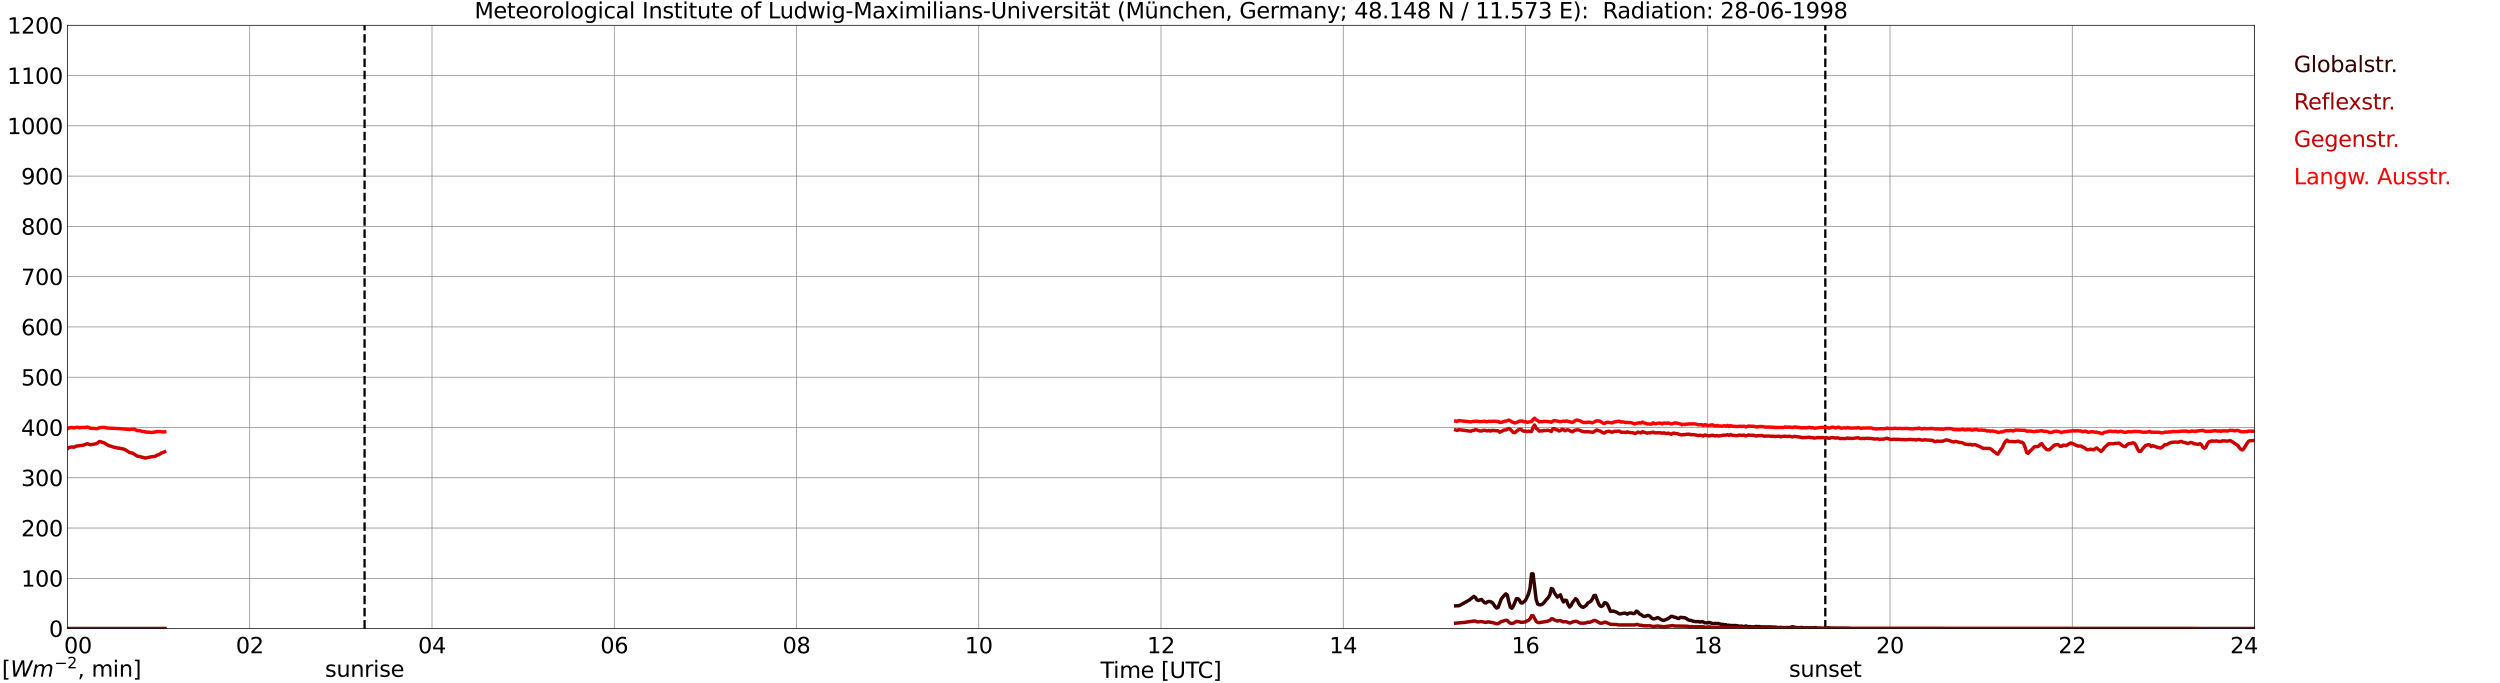 <?xml version="1.0" encoding="utf-8" standalone="no"?>
<!DOCTYPE svg PUBLIC "-//W3C//DTD SVG 1.1//EN"
  "http://www.w3.org/Graphics/SVG/1.1/DTD/svg11.dtd">
<svg xmlns:xlink="http://www.w3.org/1999/xlink" width="1085.4pt" height="296.64pt" viewBox="0 0 1085.4 296.64" xmlns="http://www.w3.org/2000/svg" version="1.1">
 <defs>
  <style type="text/css">*{stroke-linejoin: round; stroke-linecap: butt}</style>
 </defs>
 <g id="figure_1">
  <g id="patch_1">
   <path d="M 0 296.64 
L 1085.4 296.64 
L 1085.4 0 
L 0 0 
z
" style="fill: #ffffff"/>
  </g>
  <g id="axes_1">
   <g id="patch_2">
    <path d="M 29.306 272.909 
L 978.814 272.909 
L 978.814 10.976 
L 29.306 10.976 
z
" style="fill: #ffffff"/>
   </g>
   <g id="patch_3">
    <path d="M 978.814 272.909 
L 978.814 272.909 
L 978.814 10.976 
L 978.814 10.976 
z
" clip-path="url(#ped0a21d9ae)" style="fill: #d3d3d3; opacity: 0.25; stroke: #d3d3d3; stroke-linejoin: miter"/>
   </g>
   <g id="matplotlib.axis_1">
    <g id="xtick_1">
     <g id="line2d_1">
      <path d="M 29.306 272.909 
L 29.306 10.976 
" clip-path="url(#ped0a21d9ae)" style="fill: none; stroke: #808080; stroke-width: 0.3; stroke-linecap: square"/>
     </g>
     <g id="line2d_2"/>
     <g id="text_1">
      <!--    00 -->
      <g transform="translate(18.733 283.627) scale(0.095 -0.095)">
       <defs>
        <path id="DejaVuSans-20" transform="scale(0.016)"/>
        <path id="DejaVuSans-30" d="M 2034 4250 
Q 1547 4250 1301 3770 
Q 1056 3291 1056 2328 
Q 1056 1369 1301 889 
Q 1547 409 2034 409 
Q 2525 409 2770 889 
Q 3016 1369 3016 2328 
Q 3016 3291 2770 3770 
Q 2525 4250 2034 4250 
z
M 2034 4750 
Q 2819 4750 3233 4129 
Q 3647 3509 3647 2328 
Q 3647 1150 3233 529 
Q 2819 -91 2034 -91 
Q 1250 -91 836 529 
Q 422 1150 422 2328 
Q 422 3509 836 4129 
Q 1250 4750 2034 4750 
z
" transform="scale(0.016)"/>
       </defs>
       <use xlink:href="#DejaVuSans-20"/>
       <use xlink:href="#DejaVuSans-20" transform="translate(31.787 0)"/>
       <use xlink:href="#DejaVuSans-20" transform="translate(63.574 0)"/>
       <use xlink:href="#DejaVuSans-30" transform="translate(95.361 0)"/>
       <use xlink:href="#DejaVuSans-30" transform="translate(158.984 0)"/>
      </g>
     </g>
    </g>
    <g id="xtick_2">
     <g id="line2d_3">
      <path d="M 108.431 272.909 
L 108.431 10.976 
" clip-path="url(#ped0a21d9ae)" style="fill: none; stroke: #808080; stroke-width: 0.3; stroke-linecap: square"/>
     </g>
     <g id="line2d_4"/>
     <g id="text_2">
      <!-- 02 -->
      <g transform="translate(102.387 283.627) scale(0.095 -0.095)">
       <defs>
        <path id="DejaVuSans-32" d="M 1228 531 
L 3431 531 
L 3431 0 
L 469 0 
L 469 531 
Q 828 903 1448 1529 
Q 2069 2156 2228 2338 
Q 2531 2678 2651 2914 
Q 2772 3150 2772 3378 
Q 2772 3750 2511 3984 
Q 2250 4219 1831 4219 
Q 1534 4219 1204 4116 
Q 875 4013 500 3803 
L 500 4441 
Q 881 4594 1212 4672 
Q 1544 4750 1819 4750 
Q 2544 4750 2975 4387 
Q 3406 4025 3406 3419 
Q 3406 3131 3298 2873 
Q 3191 2616 2906 2266 
Q 2828 2175 2409 1742 
Q 1991 1309 1228 531 
z
" transform="scale(0.016)"/>
       </defs>
       <use xlink:href="#DejaVuSans-30"/>
       <use xlink:href="#DejaVuSans-32" transform="translate(63.623 0)"/>
      </g>
     </g>
    </g>
    <g id="xtick_3">
     <g id="line2d_5">
      <path d="M 187.557 272.909 
L 187.557 10.976 
" clip-path="url(#ped0a21d9ae)" style="fill: none; stroke: #808080; stroke-width: 0.3; stroke-linecap: square"/>
     </g>
     <g id="line2d_6"/>
     <g id="text_3">
      <!-- 04 -->
      <g transform="translate(181.513 283.627) scale(0.095 -0.095)">
       <defs>
        <path id="DejaVuSans-34" d="M 2419 4116 
L 825 1625 
L 2419 1625 
L 2419 4116 
z
M 2253 4666 
L 3047 4666 
L 3047 1625 
L 3713 1625 
L 3713 1100 
L 3047 1100 
L 3047 0 
L 2419 0 
L 2419 1100 
L 313 1100 
L 313 1709 
L 2253 4666 
z
" transform="scale(0.016)"/>
       </defs>
       <use xlink:href="#DejaVuSans-30"/>
       <use xlink:href="#DejaVuSans-34" transform="translate(63.623 0)"/>
      </g>
     </g>
    </g>
    <g id="xtick_4">
     <g id="line2d_7">
      <path d="M 266.683 272.909 
L 266.683 10.976 
" clip-path="url(#ped0a21d9ae)" style="fill: none; stroke: #808080; stroke-width: 0.3; stroke-linecap: square"/>
     </g>
     <g id="line2d_8"/>
     <g id="text_4">
      <!-- 06 -->
      <g transform="translate(260.638 283.627) scale(0.095 -0.095)">
       <defs>
        <path id="DejaVuSans-36" d="M 2113 2584 
Q 1688 2584 1439 2293 
Q 1191 2003 1191 1497 
Q 1191 994 1439 701 
Q 1688 409 2113 409 
Q 2538 409 2786 701 
Q 3034 994 3034 1497 
Q 3034 2003 2786 2293 
Q 2538 2584 2113 2584 
z
M 3366 4563 
L 3366 3988 
Q 3128 4100 2886 4159 
Q 2644 4219 2406 4219 
Q 1781 4219 1451 3797 
Q 1122 3375 1075 2522 
Q 1259 2794 1537 2939 
Q 1816 3084 2150 3084 
Q 2853 3084 3261 2657 
Q 3669 2231 3669 1497 
Q 3669 778 3244 343 
Q 2819 -91 2113 -91 
Q 1303 -91 875 529 
Q 447 1150 447 2328 
Q 447 3434 972 4092 
Q 1497 4750 2381 4750 
Q 2619 4750 2861 4703 
Q 3103 4656 3366 4563 
z
" transform="scale(0.016)"/>
       </defs>
       <use xlink:href="#DejaVuSans-30"/>
       <use xlink:href="#DejaVuSans-36" transform="translate(63.623 0)"/>
      </g>
     </g>
    </g>
    <g id="xtick_5">
     <g id="line2d_9">
      <path d="M 345.808 272.909 
L 345.808 10.976 
" clip-path="url(#ped0a21d9ae)" style="fill: none; stroke: #808080; stroke-width: 0.3; stroke-linecap: square"/>
     </g>
     <g id="line2d_10"/>
     <g id="text_5">
      <!-- 08 -->
      <g transform="translate(339.764 283.627) scale(0.095 -0.095)">
       <defs>
        <path id="DejaVuSans-38" d="M 2034 2216 
Q 1584 2216 1326 1975 
Q 1069 1734 1069 1313 
Q 1069 891 1326 650 
Q 1584 409 2034 409 
Q 2484 409 2743 651 
Q 3003 894 3003 1313 
Q 3003 1734 2745 1975 
Q 2488 2216 2034 2216 
z
M 1403 2484 
Q 997 2584 770 2862 
Q 544 3141 544 3541 
Q 544 4100 942 4425 
Q 1341 4750 2034 4750 
Q 2731 4750 3128 4425 
Q 3525 4100 3525 3541 
Q 3525 3141 3298 2862 
Q 3072 2584 2669 2484 
Q 3125 2378 3379 2068 
Q 3634 1759 3634 1313 
Q 3634 634 3220 271 
Q 2806 -91 2034 -91 
Q 1263 -91 848 271 
Q 434 634 434 1313 
Q 434 1759 690 2068 
Q 947 2378 1403 2484 
z
M 1172 3481 
Q 1172 3119 1398 2916 
Q 1625 2713 2034 2713 
Q 2441 2713 2670 2916 
Q 2900 3119 2900 3481 
Q 2900 3844 2670 4047 
Q 2441 4250 2034 4250 
Q 1625 4250 1398 4047 
Q 1172 3844 1172 3481 
z
" transform="scale(0.016)"/>
       </defs>
       <use xlink:href="#DejaVuSans-30"/>
       <use xlink:href="#DejaVuSans-38" transform="translate(63.623 0)"/>
      </g>
     </g>
    </g>
    <g id="xtick_6">
     <g id="line2d_11">
      <path d="M 424.934 272.909 
L 424.934 10.976 
" clip-path="url(#ped0a21d9ae)" style="fill: none; stroke: #808080; stroke-width: 0.3; stroke-linecap: square"/>
     </g>
     <g id="line2d_12"/>
     <g id="text_6">
      <!-- 10 -->
      <g transform="translate(418.89 283.627) scale(0.095 -0.095)">
       <defs>
        <path id="DejaVuSans-31" d="M 794 531 
L 1825 531 
L 1825 4091 
L 703 3866 
L 703 4441 
L 1819 4666 
L 2450 4666 
L 2450 531 
L 3481 531 
L 3481 0 
L 794 0 
L 794 531 
z
" transform="scale(0.016)"/>
       </defs>
       <use xlink:href="#DejaVuSans-31"/>
       <use xlink:href="#DejaVuSans-30" transform="translate(63.623 0)"/>
      </g>
     </g>
    </g>
    <g id="xtick_7">
     <g id="line2d_13">
      <path d="M 504.06 272.909 
L 504.06 10.976 
" clip-path="url(#ped0a21d9ae)" style="fill: none; stroke: #808080; stroke-width: 0.3; stroke-linecap: square"/>
     </g>
     <g id="line2d_14"/>
     <g id="text_7">
      <!-- 12 -->
      <g transform="translate(498.015 283.627) scale(0.095 -0.095)">
       <use xlink:href="#DejaVuSans-31"/>
       <use xlink:href="#DejaVuSans-32" transform="translate(63.623 0)"/>
      </g>
     </g>
    </g>
    <g id="xtick_8">
     <g id="line2d_15">
      <path d="M 583.185 272.909 
L 583.185 10.976 
" clip-path="url(#ped0a21d9ae)" style="fill: none; stroke: #808080; stroke-width: 0.3; stroke-linecap: square"/>
     </g>
     <g id="line2d_16"/>
     <g id="text_8">
      <!-- 14 -->
      <g transform="translate(577.141 283.627) scale(0.095 -0.095)">
       <use xlink:href="#DejaVuSans-31"/>
       <use xlink:href="#DejaVuSans-34" transform="translate(63.623 0)"/>
      </g>
     </g>
    </g>
    <g id="xtick_9">
     <g id="line2d_17">
      <path d="M 662.311 272.909 
L 662.311 10.976 
" clip-path="url(#ped0a21d9ae)" style="fill: none; stroke: #808080; stroke-width: 0.3; stroke-linecap: square"/>
     </g>
     <g id="line2d_18"/>
     <g id="text_9">
      <!-- 16 -->
      <g transform="translate(656.267 283.627) scale(0.095 -0.095)">
       <use xlink:href="#DejaVuSans-31"/>
       <use xlink:href="#DejaVuSans-36" transform="translate(63.623 0)"/>
      </g>
     </g>
    </g>
    <g id="xtick_10">
     <g id="line2d_19">
      <path d="M 741.437 272.909 
L 741.437 10.976 
" clip-path="url(#ped0a21d9ae)" style="fill: none; stroke: #808080; stroke-width: 0.3; stroke-linecap: square"/>
     </g>
     <g id="line2d_20"/>
     <g id="text_10">
      <!-- 18 -->
      <g transform="translate(735.392 283.627) scale(0.095 -0.095)">
       <use xlink:href="#DejaVuSans-31"/>
       <use xlink:href="#DejaVuSans-38" transform="translate(63.623 0)"/>
      </g>
     </g>
    </g>
    <g id="xtick_11">
     <g id="line2d_21">
      <path d="M 820.562 272.909 
L 820.562 10.976 
" clip-path="url(#ped0a21d9ae)" style="fill: none; stroke: #808080; stroke-width: 0.3; stroke-linecap: square"/>
     </g>
     <g id="line2d_22"/>
     <g id="text_11">
      <!-- 20 -->
      <g transform="translate(814.518 283.627) scale(0.095 -0.095)">
       <use xlink:href="#DejaVuSans-32"/>
       <use xlink:href="#DejaVuSans-30" transform="translate(63.623 0)"/>
      </g>
     </g>
    </g>
    <g id="xtick_12">
     <g id="line2d_23">
      <path d="M 899.688 272.909 
L 899.688 10.976 
" clip-path="url(#ped0a21d9ae)" style="fill: none; stroke: #808080; stroke-width: 0.3; stroke-linecap: square"/>
     </g>
     <g id="line2d_24"/>
     <g id="text_12">
      <!-- 22 -->
      <g transform="translate(893.644 283.627) scale(0.095 -0.095)">
       <use xlink:href="#DejaVuSans-32"/>
       <use xlink:href="#DejaVuSans-32" transform="translate(63.623 0)"/>
      </g>
     </g>
    </g>
    <g id="xtick_13">
     <g id="line2d_25">
      <path d="M 978.814 272.909 
L 978.814 10.976 
" clip-path="url(#ped0a21d9ae)" style="fill: none; stroke: #808080; stroke-width: 0.3; stroke-linecap: square"/>
     </g>
     <g id="line2d_26"/>
     <g id="text_13">
      <!-- 24    -->
      <g transform="translate(968.241 283.627) scale(0.095 -0.095)">
       <use xlink:href="#DejaVuSans-32"/>
       <use xlink:href="#DejaVuSans-34" transform="translate(63.623 0)"/>
       <use xlink:href="#DejaVuSans-20" transform="translate(127.246 0)"/>
       <use xlink:href="#DejaVuSans-20" transform="translate(159.033 0)"/>
       <use xlink:href="#DejaVuSans-20" transform="translate(190.82 0)"/>
      </g>
     </g>
    </g>
    <g id="text_14">
     <!-- Time [UTC] -->
     <g transform="translate(477.806 294.322) scale(0.095 -0.095)">
      <defs>
       <path id="DejaVuSans-54" d="M -19 4666 
L 3928 4666 
L 3928 4134 
L 2272 4134 
L 2272 0 
L 1638 0 
L 1638 4134 
L -19 4134 
L -19 4666 
z
" transform="scale(0.016)"/>
       <path id="DejaVuSans-69" d="M 603 3500 
L 1178 3500 
L 1178 0 
L 603 0 
L 603 3500 
z
M 603 4863 
L 1178 4863 
L 1178 4134 
L 603 4134 
L 603 4863 
z
" transform="scale(0.016)"/>
       <path id="DejaVuSans-6d" d="M 3328 2828 
Q 3544 3216 3844 3400 
Q 4144 3584 4550 3584 
Q 5097 3584 5394 3201 
Q 5691 2819 5691 2113 
L 5691 0 
L 5113 0 
L 5113 2094 
Q 5113 2597 4934 2840 
Q 4756 3084 4391 3084 
Q 3944 3084 3684 2787 
Q 3425 2491 3425 1978 
L 3425 0 
L 2847 0 
L 2847 2094 
Q 2847 2600 2669 2842 
Q 2491 3084 2119 3084 
Q 1678 3084 1418 2786 
Q 1159 2488 1159 1978 
L 1159 0 
L 581 0 
L 581 3500 
L 1159 3500 
L 1159 2956 
Q 1356 3278 1631 3431 
Q 1906 3584 2284 3584 
Q 2666 3584 2933 3390 
Q 3200 3197 3328 2828 
z
" transform="scale(0.016)"/>
       <path id="DejaVuSans-65" d="M 3597 1894 
L 3597 1613 
L 953 1613 
Q 991 1019 1311 708 
Q 1631 397 2203 397 
Q 2534 397 2845 478 
Q 3156 559 3463 722 
L 3463 178 
Q 3153 47 2828 -22 
Q 2503 -91 2169 -91 
Q 1331 -91 842 396 
Q 353 884 353 1716 
Q 353 2575 817 3079 
Q 1281 3584 2069 3584 
Q 2775 3584 3186 3129 
Q 3597 2675 3597 1894 
z
M 3022 2063 
Q 3016 2534 2758 2815 
Q 2500 3097 2075 3097 
Q 1594 3097 1305 2825 
Q 1016 2553 972 2059 
L 3022 2063 
z
" transform="scale(0.016)"/>
       <path id="DejaVuSans-5b" d="M 550 4863 
L 1875 4863 
L 1875 4416 
L 1125 4416 
L 1125 -397 
L 1875 -397 
L 1875 -844 
L 550 -844 
L 550 4863 
z
" transform="scale(0.016)"/>
       <path id="DejaVuSans-55" d="M 556 4666 
L 1191 4666 
L 1191 1831 
Q 1191 1081 1462 751 
Q 1734 422 2344 422 
Q 2950 422 3222 751 
Q 3494 1081 3494 1831 
L 3494 4666 
L 4128 4666 
L 4128 1753 
Q 4128 841 3676 375 
Q 3225 -91 2344 -91 
Q 1459 -91 1007 375 
Q 556 841 556 1753 
L 556 4666 
z
" transform="scale(0.016)"/>
       <path id="DejaVuSans-43" d="M 4122 4306 
L 4122 3641 
Q 3803 3938 3442 4084 
Q 3081 4231 2675 4231 
Q 1875 4231 1450 3742 
Q 1025 3253 1025 2328 
Q 1025 1406 1450 917 
Q 1875 428 2675 428 
Q 3081 428 3442 575 
Q 3803 722 4122 1019 
L 4122 359 
Q 3791 134 3420 21 
Q 3050 -91 2638 -91 
Q 1578 -91 968 557 
Q 359 1206 359 2328 
Q 359 3453 968 4101 
Q 1578 4750 2638 4750 
Q 3056 4750 3426 4639 
Q 3797 4528 4122 4306 
z
" transform="scale(0.016)"/>
       <path id="DejaVuSans-5d" d="M 1947 4863 
L 1947 -844 
L 622 -844 
L 622 -397 
L 1369 -397 
L 1369 4416 
L 622 4416 
L 622 4863 
L 1947 4863 
z
" transform="scale(0.016)"/>
      </defs>
      <use xlink:href="#DejaVuSans-54"/>
      <use xlink:href="#DejaVuSans-69" transform="translate(57.959 0)"/>
      <use xlink:href="#DejaVuSans-6d" transform="translate(85.742 0)"/>
      <use xlink:href="#DejaVuSans-65" transform="translate(183.154 0)"/>
      <use xlink:href="#DejaVuSans-20" transform="translate(244.678 0)"/>
      <use xlink:href="#DejaVuSans-5b" transform="translate(276.465 0)"/>
      <use xlink:href="#DejaVuSans-55" transform="translate(315.479 0)"/>
      <use xlink:href="#DejaVuSans-54" transform="translate(388.672 0)"/>
      <use xlink:href="#DejaVuSans-43" transform="translate(443.881 0)"/>
      <use xlink:href="#DejaVuSans-5d" transform="translate(513.705 0)"/>
     </g>
    </g>
   </g>
   <g id="matplotlib.axis_2">
    <g id="ytick_1">
     <g id="line2d_27">
      <path d="M 29.306 272.909 
L 978.814 272.909 
" clip-path="url(#ped0a21d9ae)" style="fill: none; stroke: #808080; stroke-width: 0.3; stroke-linecap: square"/>
     </g>
     <g id="line2d_28"/>
     <g id="text_15">
      <!-- 0 -->
      <g transform="translate(21.261 276.518) scale(0.095 -0.095)">
       <use xlink:href="#DejaVuSans-30"/>
      </g>
     </g>
    </g>
    <g id="ytick_2">
     <g id="line2d_29">
      <path d="M 29.306 251.081 
L 978.814 251.081 
" clip-path="url(#ped0a21d9ae)" style="fill: none; stroke: #808080; stroke-width: 0.3; stroke-linecap: square"/>
     </g>
     <g id="line2d_30"/>
     <g id="text_16">
      <!-- 100 -->
      <g transform="translate(9.173 254.69) scale(0.095 -0.095)">
       <use xlink:href="#DejaVuSans-31"/>
       <use xlink:href="#DejaVuSans-30" transform="translate(63.623 0)"/>
       <use xlink:href="#DejaVuSans-30" transform="translate(127.246 0)"/>
      </g>
     </g>
    </g>
    <g id="ytick_3">
     <g id="line2d_31">
      <path d="M 29.306 229.253 
L 978.814 229.253 
" clip-path="url(#ped0a21d9ae)" style="fill: none; stroke: #808080; stroke-width: 0.3; stroke-linecap: square"/>
     </g>
     <g id="line2d_32"/>
     <g id="text_17">
      <!-- 200 -->
      <g transform="translate(9.173 232.863) scale(0.095 -0.095)">
       <use xlink:href="#DejaVuSans-32"/>
       <use xlink:href="#DejaVuSans-30" transform="translate(63.623 0)"/>
       <use xlink:href="#DejaVuSans-30" transform="translate(127.246 0)"/>
      </g>
     </g>
    </g>
    <g id="ytick_4">
     <g id="line2d_33">
      <path d="M 29.306 207.426 
L 978.814 207.426 
" clip-path="url(#ped0a21d9ae)" style="fill: none; stroke: #808080; stroke-width: 0.3; stroke-linecap: square"/>
     </g>
     <g id="line2d_34"/>
     <g id="text_18">
      <!-- 300 -->
      <g transform="translate(9.173 211.035) scale(0.095 -0.095)">
       <defs>
        <path id="DejaVuSans-33" d="M 2597 2516 
Q 3050 2419 3304 2112 
Q 3559 1806 3559 1356 
Q 3559 666 3084 287 
Q 2609 -91 1734 -91 
Q 1441 -91 1130 -33 
Q 819 25 488 141 
L 488 750 
Q 750 597 1062 519 
Q 1375 441 1716 441 
Q 2309 441 2620 675 
Q 2931 909 2931 1356 
Q 2931 1769 2642 2001 
Q 2353 2234 1838 2234 
L 1294 2234 
L 1294 2753 
L 1863 2753 
Q 2328 2753 2575 2939 
Q 2822 3125 2822 3475 
Q 2822 3834 2567 4026 
Q 2313 4219 1838 4219 
Q 1578 4219 1281 4162 
Q 984 4106 628 3988 
L 628 4550 
Q 988 4650 1302 4700 
Q 1616 4750 1894 4750 
Q 2613 4750 3031 4423 
Q 3450 4097 3450 3541 
Q 3450 3153 3228 2886 
Q 3006 2619 2597 2516 
z
" transform="scale(0.016)"/>
       </defs>
       <use xlink:href="#DejaVuSans-33"/>
       <use xlink:href="#DejaVuSans-30" transform="translate(63.623 0)"/>
       <use xlink:href="#DejaVuSans-30" transform="translate(127.246 0)"/>
      </g>
     </g>
    </g>
    <g id="ytick_5">
     <g id="line2d_35">
      <path d="M 29.306 185.598 
L 978.814 185.598 
" clip-path="url(#ped0a21d9ae)" style="fill: none; stroke: #808080; stroke-width: 0.3; stroke-linecap: square"/>
     </g>
     <g id="line2d_36"/>
     <g id="text_19">
      <!-- 400 -->
      <g transform="translate(9.173 189.207) scale(0.095 -0.095)">
       <use xlink:href="#DejaVuSans-34"/>
       <use xlink:href="#DejaVuSans-30" transform="translate(63.623 0)"/>
       <use xlink:href="#DejaVuSans-30" transform="translate(127.246 0)"/>
      </g>
     </g>
    </g>
    <g id="ytick_6">
     <g id="line2d_37">
      <path d="M 29.306 163.77 
L 978.814 163.77 
" clip-path="url(#ped0a21d9ae)" style="fill: none; stroke: #808080; stroke-width: 0.3; stroke-linecap: square"/>
     </g>
     <g id="line2d_38"/>
     <g id="text_20">
      <!-- 500 -->
      <g transform="translate(9.173 167.379) scale(0.095 -0.095)">
       <defs>
        <path id="DejaVuSans-35" d="M 691 4666 
L 3169 4666 
L 3169 4134 
L 1269 4134 
L 1269 2991 
Q 1406 3038 1543 3061 
Q 1681 3084 1819 3084 
Q 2600 3084 3056 2656 
Q 3513 2228 3513 1497 
Q 3513 744 3044 326 
Q 2575 -91 1722 -91 
Q 1428 -91 1123 -41 
Q 819 9 494 109 
L 494 744 
Q 775 591 1075 516 
Q 1375 441 1709 441 
Q 2250 441 2565 725 
Q 2881 1009 2881 1497 
Q 2881 1984 2565 2268 
Q 2250 2553 1709 2553 
Q 1456 2553 1204 2497 
Q 953 2441 691 2322 
L 691 4666 
z
" transform="scale(0.016)"/>
       </defs>
       <use xlink:href="#DejaVuSans-35"/>
       <use xlink:href="#DejaVuSans-30" transform="translate(63.623 0)"/>
       <use xlink:href="#DejaVuSans-30" transform="translate(127.246 0)"/>
      </g>
     </g>
    </g>
    <g id="ytick_7">
     <g id="line2d_39">
      <path d="M 29.306 141.942 
L 978.814 141.942 
" clip-path="url(#ped0a21d9ae)" style="fill: none; stroke: #808080; stroke-width: 0.3; stroke-linecap: square"/>
     </g>
     <g id="line2d_40"/>
     <g id="text_21">
      <!-- 600 -->
      <g transform="translate(9.173 145.551) scale(0.095 -0.095)">
       <use xlink:href="#DejaVuSans-36"/>
       <use xlink:href="#DejaVuSans-30" transform="translate(63.623 0)"/>
       <use xlink:href="#DejaVuSans-30" transform="translate(127.246 0)"/>
      </g>
     </g>
    </g>
    <g id="ytick_8">
     <g id="line2d_41">
      <path d="M 29.306 120.114 
L 978.814 120.114 
" clip-path="url(#ped0a21d9ae)" style="fill: none; stroke: #808080; stroke-width: 0.3; stroke-linecap: square"/>
     </g>
     <g id="line2d_42"/>
     <g id="text_22">
      <!-- 700 -->
      <g transform="translate(9.173 123.724) scale(0.095 -0.095)">
       <defs>
        <path id="DejaVuSans-37" d="M 525 4666 
L 3525 4666 
L 3525 4397 
L 1831 0 
L 1172 0 
L 2766 4134 
L 525 4134 
L 525 4666 
z
" transform="scale(0.016)"/>
       </defs>
       <use xlink:href="#DejaVuSans-37"/>
       <use xlink:href="#DejaVuSans-30" transform="translate(63.623 0)"/>
       <use xlink:href="#DejaVuSans-30" transform="translate(127.246 0)"/>
      </g>
     </g>
    </g>
    <g id="ytick_9">
     <g id="line2d_43">
      <path d="M 29.306 98.287 
L 978.814 98.287 
" clip-path="url(#ped0a21d9ae)" style="fill: none; stroke: #808080; stroke-width: 0.3; stroke-linecap: square"/>
     </g>
     <g id="line2d_44"/>
     <g id="text_23">
      <!-- 800 -->
      <g transform="translate(9.173 101.896) scale(0.095 -0.095)">
       <use xlink:href="#DejaVuSans-38"/>
       <use xlink:href="#DejaVuSans-30" transform="translate(63.623 0)"/>
       <use xlink:href="#DejaVuSans-30" transform="translate(127.246 0)"/>
      </g>
     </g>
    </g>
    <g id="ytick_10">
     <g id="line2d_45">
      <path d="M 29.306 76.459 
L 978.814 76.459 
" clip-path="url(#ped0a21d9ae)" style="fill: none; stroke: #808080; stroke-width: 0.3; stroke-linecap: square"/>
     </g>
     <g id="line2d_46"/>
     <g id="text_24">
      <!-- 900 -->
      <g transform="translate(9.173 80.068) scale(0.095 -0.095)">
       <defs>
        <path id="DejaVuSans-39" d="M 703 97 
L 703 672 
Q 941 559 1184 500 
Q 1428 441 1663 441 
Q 2288 441 2617 861 
Q 2947 1281 2994 2138 
Q 2813 1869 2534 1725 
Q 2256 1581 1919 1581 
Q 1219 1581 811 2004 
Q 403 2428 403 3163 
Q 403 3881 828 4315 
Q 1253 4750 1959 4750 
Q 2769 4750 3195 4129 
Q 3622 3509 3622 2328 
Q 3622 1225 3098 567 
Q 2575 -91 1691 -91 
Q 1453 -91 1209 -44 
Q 966 3 703 97 
z
M 1959 2075 
Q 2384 2075 2632 2365 
Q 2881 2656 2881 3163 
Q 2881 3666 2632 3958 
Q 2384 4250 1959 4250 
Q 1534 4250 1286 3958 
Q 1038 3666 1038 3163 
Q 1038 2656 1286 2365 
Q 1534 2075 1959 2075 
z
" transform="scale(0.016)"/>
       </defs>
       <use xlink:href="#DejaVuSans-39"/>
       <use xlink:href="#DejaVuSans-30" transform="translate(63.623 0)"/>
       <use xlink:href="#DejaVuSans-30" transform="translate(127.246 0)"/>
      </g>
     </g>
    </g>
    <g id="ytick_11">
     <g id="line2d_47">
      <path d="M 29.306 54.631 
L 978.814 54.631 
" clip-path="url(#ped0a21d9ae)" style="fill: none; stroke: #808080; stroke-width: 0.3; stroke-linecap: square"/>
     </g>
     <g id="line2d_48"/>
     <g id="text_25">
      <!-- 1000 -->
      <g transform="translate(3.128 58.24) scale(0.095 -0.095)">
       <use xlink:href="#DejaVuSans-31"/>
       <use xlink:href="#DejaVuSans-30" transform="translate(63.623 0)"/>
       <use xlink:href="#DejaVuSans-30" transform="translate(127.246 0)"/>
       <use xlink:href="#DejaVuSans-30" transform="translate(190.869 0)"/>
      </g>
     </g>
    </g>
    <g id="ytick_12">
     <g id="line2d_49">
      <path d="M 29.306 32.803 
L 978.814 32.803 
" clip-path="url(#ped0a21d9ae)" style="fill: none; stroke: #808080; stroke-width: 0.3; stroke-linecap: square"/>
     </g>
     <g id="line2d_50"/>
     <g id="text_26">
      <!-- 1100 -->
      <g transform="translate(3.128 36.413) scale(0.095 -0.095)">
       <use xlink:href="#DejaVuSans-31"/>
       <use xlink:href="#DejaVuSans-31" transform="translate(63.623 0)"/>
       <use xlink:href="#DejaVuSans-30" transform="translate(127.246 0)"/>
       <use xlink:href="#DejaVuSans-30" transform="translate(190.869 0)"/>
      </g>
     </g>
    </g>
    <g id="ytick_13">
     <g id="line2d_51">
      <path d="M 29.306 10.976 
L 978.814 10.976 
" clip-path="url(#ped0a21d9ae)" style="fill: none; stroke: #808080; stroke-width: 0.3; stroke-linecap: square"/>
     </g>
     <g id="line2d_52"/>
     <g id="text_27">
      <!-- 1200 -->
      <g transform="translate(3.128 14.585) scale(0.095 -0.095)">
       <use xlink:href="#DejaVuSans-31"/>
       <use xlink:href="#DejaVuSans-32" transform="translate(63.623 0)"/>
       <use xlink:href="#DejaVuSans-30" transform="translate(127.246 0)"/>
       <use xlink:href="#DejaVuSans-30" transform="translate(190.869 0)"/>
      </g>
     </g>
    </g>
   </g>
   <g id="line2d_53">
    <path d="M 158.281 272.909 
L 158.281 10.976 
" clip-path="url(#ped0a21d9ae)" style="fill: none; stroke-dasharray: 3.7,1.6; stroke-dashoffset: 0; stroke: #000000"/>
   </g>
   <g id="line2d_54">
    <path d="M 792.473 272.909 
L 792.473 10.976 
" clip-path="url(#ped0a21d9ae)" style="fill: none; stroke-dasharray: 3.7,1.6; stroke-dashoffset: 0; stroke: #000000"/>
   </g>
   <g id="line2d_55">
    <path d="M 29.306 272.909 
L 71.506 272.909 
M 631.98 263.04 
L 633.298 262.995 
L 633.958 262.746 
L 637.914 260.515 
L 639.892 258.922 
L 640.552 259.38 
L 641.211 260.432 
L 641.87 260.705 
L 643.189 260.249 
L 644.508 261.668 
L 645.167 261.759 
L 645.827 261.255 
L 646.486 261.117 
L 647.145 261.209 
L 647.805 261.576 
L 648.464 262.353 
L 649.123 263.359 
L 649.783 264.001 
L 650.442 263.68 
L 651.761 260.157 
L 652.42 259.242 
L 653.739 257.824 
L 654.399 258.326 
L 655.058 261.255 
L 655.717 263.588 
L 656.377 264.093 
L 657.036 263.132 
L 658.355 259.928 
L 659.014 259.928 
L 659.674 260.57 
L 660.333 261.759 
L 660.992 261.759 
L 662.311 260.661 
L 663.63 257.824 
L 664.289 255.261 
L 664.949 249.127 
L 665.608 249.173 
L 666.927 260.249 
L 667.586 262.215 
L 668.246 262.582 
L 668.905 262.582 
L 669.564 262.353 
L 670.224 261.759 
L 671.542 260.111 
L 672.202 259.469 
L 672.861 258.326 
L 673.521 255.49 
L 674.18 255.809 
L 674.839 257.365 
L 676.158 259.242 
L 677.477 258.234 
L 678.136 260.111 
L 678.796 261.347 
L 679.455 260.57 
L 680.114 260.705 
L 680.774 262.445 
L 681.433 263.543 
L 682.092 262.903 
L 682.752 261.576 
L 684.071 259.928 
L 684.73 260.478 
L 685.389 261.897 
L 686.049 262.903 
L 686.708 263.451 
L 687.368 263.68 
L 688.686 262.811 
L 689.346 261.805 
L 690.005 261.484 
L 690.664 261.026 
L 691.324 260.111 
L 691.983 258.601 
L 692.643 258.463 
L 693.961 261.897 
L 694.621 263.04 
L 695.28 263.313 
L 695.939 262.903 
L 696.599 261.668 
L 697.258 261.759 
L 697.918 262.445 
L 699.236 265.466 
L 699.896 265.328 
L 700.555 265.328 
L 701.874 265.786 
L 702.533 266.243 
L 703.193 266.563 
L 705.171 266.197 
L 705.83 266.243 
L 706.49 266.655 
L 707.149 266.243 
L 707.808 266.105 
L 708.468 266.197 
L 709.127 266.426 
L 709.786 266.243 
L 710.446 265.328 
L 711.105 265.649 
L 711.765 266.563 
L 712.424 266.747 
L 713.083 267.341 
L 713.743 267.661 
L 714.402 267.57 
L 715.062 267.249 
L 715.721 267.203 
L 716.38 267.57 
L 717.04 268.303 
L 717.699 268.668 
L 718.358 268.668 
L 719.677 268.12 
L 720.337 268.438 
L 720.996 268.897 
L 721.655 269.218 
L 722.315 269.355 
L 723.633 268.851 
L 724.293 268.53 
L 725.612 267.57 
L 726.271 267.661 
L 726.93 267.982 
L 727.59 268.028 
L 728.249 268.438 
L 728.909 268.53 
L 729.568 268.028 
L 731.546 268.211 
L 732.205 268.576 
L 732.865 269.08 
L 733.524 269.309 
L 734.184 269.355 
L 734.843 269.63 
L 736.162 269.903 
L 737.48 269.857 
L 738.14 270.086 
L 738.799 269.903 
L 739.459 269.995 
L 740.118 270.407 
L 741.437 270.407 
L 742.096 270.224 
L 743.415 270.682 
L 744.074 270.774 
L 744.734 270.637 
L 745.393 270.774 
L 746.052 270.682 
L 747.371 271.093 
L 748.031 271.093 
L 748.69 271.23 
L 749.349 271.23 
L 750.009 271.551 
L 750.668 271.414 
L 751.327 271.643 
L 751.987 271.551 
L 752.646 271.643 
L 753.306 271.551 
L 754.624 271.734 
L 755.284 271.964 
L 755.943 271.78 
L 756.602 271.964 
L 757.262 272.009 
L 757.921 271.78 
L 759.24 272.101 
L 759.899 272.009 
L 760.559 272.193 
L 761.878 272.101 
L 762.537 271.964 
L 763.196 272.101 
L 763.856 272.009 
L 764.515 272.193 
L 769.131 272.193 
L 769.79 272.328 
L 770.449 272.239 
L 772.428 272.512 
L 773.087 272.328 
L 773.746 272.557 
L 774.406 272.42 
L 775.065 272.557 
L 775.725 272.42 
L 777.043 272.512 
L 777.703 272.239 
L 778.362 272.101 
L 779.021 272.328 
L 781 272.557 
L 782.318 272.42 
L 783.637 272.649 
L 784.296 272.512 
L 785.615 272.649 
L 786.275 272.512 
L 786.934 272.649 
L 787.593 272.512 
L 788.253 272.512 
L 789.572 272.741 
L 790.231 272.649 
L 790.89 272.787 
L 794.187 272.557 
L 794.847 272.741 
L 802.759 272.787 
L 803.419 272.909 
L 978.154 272.909 
L 978.154 272.909 
" clip-path="url(#ped0a21d9ae)" style="fill: none; stroke: #330000; stroke-width: 1.5; stroke-linecap: square"/>
   </g>
   <g id="line2d_56">
    <path d="M 29.306 272.909 
L 71.506 272.909 
M 631.98 270.569 
L 635.936 270.207 
L 639.892 269.639 
L 640.552 269.639 
L 641.211 269.964 
L 641.87 270.01 
L 642.53 269.87 
L 643.189 269.87 
L 645.167 270.244 
L 645.827 270.01 
L 646.486 270.01 
L 647.145 270.198 
L 647.805 270.244 
L 649.783 270.802 
L 650.442 270.757 
L 651.761 269.87 
L 652.42 269.731 
L 653.08 269.453 
L 653.739 269.314 
L 654.399 269.405 
L 655.058 270.104 
L 655.717 270.569 
L 656.377 270.663 
L 657.036 270.569 
L 658.355 269.779 
L 659.674 269.964 
L 660.333 270.198 
L 661.652 270.104 
L 662.311 269.964 
L 662.97 269.545 
L 663.63 269.314 
L 664.289 268.661 
L 664.949 267.312 
L 665.608 267.312 
L 666.927 269.779 
L 667.586 270.198 
L 668.246 270.337 
L 671.542 269.779 
L 672.861 269.405 
L 673.521 268.661 
L 674.18 268.661 
L 674.839 269.174 
L 676.158 269.639 
L 676.817 269.453 
L 677.477 269.405 
L 678.136 269.779 
L 678.796 270.01 
L 679.455 269.87 
L 680.114 269.964 
L 681.433 270.523 
L 682.092 270.337 
L 682.752 270.01 
L 684.071 269.731 
L 684.73 269.87 
L 686.049 270.523 
L 687.368 270.569 
L 688.686 270.429 
L 689.346 270.104 
L 690.005 270.244 
L 691.324 269.731 
L 691.983 269.405 
L 692.643 269.405 
L 694.621 270.523 
L 695.28 270.569 
L 695.939 270.429 
L 696.599 270.104 
L 697.258 270.198 
L 698.577 270.757 
L 699.236 271.082 
L 701.874 271.128 
L 702.533 271.313 
L 709.786 271.313 
L 710.446 271.128 
L 711.105 271.128 
L 711.765 271.453 
L 712.424 271.453 
L 713.743 271.686 
L 716.38 271.686 
L 717.699 272.012 
L 719.677 271.78 
L 722.315 272.106 
L 726.271 271.593 
L 726.93 271.78 
L 732.205 271.872 
L 732.865 271.92 
L 733.524 272.106 
L 734.184 272.012 
L 735.502 272.106 
L 736.821 272.106 
L 739.459 272.106 
L 740.118 272.337 
L 741.437 272.245 
L 742.096 272.151 
L 742.756 272.245 
L 743.415 272.477 
L 744.734 272.385 
L 745.393 272.477 
L 746.052 272.385 
L 747.371 272.477 
L 748.031 272.385 
L 748.69 272.57 
L 749.349 272.385 
L 750.009 272.664 
L 750.668 272.477 
L 751.327 272.664 
L 751.987 272.57 
L 752.646 272.664 
L 753.965 272.57 
L 754.624 272.57 
L 755.284 272.71 
L 755.943 272.57 
L 757.262 272.71 
L 757.921 272.57 
L 759.24 272.804 
L 759.899 272.664 
L 761.878 272.71 
L 763.196 272.71 
L 773.087 272.71 
L 773.746 272.896 
L 774.406 272.71 
L 775.065 272.896 
L 775.725 272.71 
L 777.043 272.896 
L 778.362 272.664 
L 779.021 272.804 
L 978.154 272.909 
L 978.154 272.909 
" clip-path="url(#ped0a21d9ae)" style="fill: none; stroke: #990000; stroke-width: 1.5; stroke-linecap: square"/>
   </g>
   <g id="line2d_57">
    <path d="M 29.306 194.807 
L 29.965 194.266 
L 31.284 194.028 
L 31.943 194.191 
L 33.262 193.667 
L 35.9 193.334 
L 37.218 192.904 
L 37.878 192.62 
L 39.197 193.117 
L 41.834 192.639 
L 42.493 192.249 
L 43.153 191.679 
L 43.812 191.792 
L 44.472 192.081 
L 45.131 192.236 
L 47.109 193.406 
L 49.747 194.248 
L 50.406 194.283 
L 51.065 194.556 
L 51.725 194.558 
L 53.703 194.982 
L 54.362 195.263 
L 56.34 196.479 
L 57.659 196.769 
L 58.978 197.614 
L 59.637 198.061 
L 60.956 198.251 
L 61.615 198.526 
L 62.275 198.596 
L 62.934 198.895 
L 65.572 198.35 
L 66.89 198.177 
L 67.55 198.059 
L 68.209 197.575 
L 68.869 197.476 
L 70.187 196.651 
L 71.506 196.151 
M 631.98 186.665 
L 632.639 186.886 
L 633.298 186.56 
L 636.595 186.953 
L 638.573 187.235 
L 639.233 186.89 
L 639.892 186.897 
L 640.552 186.491 
L 642.53 187.095 
L 643.189 187.148 
L 643.848 186.855 
L 644.508 186.783 
L 645.827 187.115 
L 646.486 186.866 
L 647.145 187.165 
L 647.805 186.857 
L 650.442 187.047 
L 651.102 187.645 
L 653.08 186.687 
L 653.739 186.696 
L 655.058 186.03 
L 655.717 186.416 
L 657.036 187.748 
L 657.695 187.85 
L 659.014 186.724 
L 659.674 186.425 
L 660.333 186.397 
L 660.992 186.91 
L 661.652 187.252 
L 662.311 187.13 
L 662.97 187.42 
L 663.63 187.174 
L 664.289 187.372 
L 664.949 187.333 
L 665.608 185.434 
L 666.267 184.537 
L 666.927 185.984 
L 667.586 186.349 
L 668.246 187.154 
L 668.905 187.054 
L 669.564 187.115 
L 670.224 186.877 
L 670.883 186.94 
L 672.202 186.816 
L 672.861 187.014 
L 673.521 187.335 
L 674.18 186.2 
L 674.839 186.113 
L 675.499 186.523 
L 676.158 186.661 
L 676.817 187.124 
L 677.477 186.947 
L 678.136 186.397 
L 678.796 186.469 
L 679.455 187.038 
L 680.114 186.691 
L 680.774 186.611 
L 682.092 187.265 
L 682.752 187.486 
L 683.411 186.892 
L 684.73 186.606 
L 685.389 186.67 
L 686.708 187.213 
L 688.027 187.486 
L 689.346 187.407 
L 691.324 187.669 
L 691.983 187.538 
L 692.643 186.993 
L 693.302 186.661 
L 693.961 187.003 
L 694.621 187.071 
L 695.939 187.922 
L 696.599 187.994 
L 697.258 187.468 
L 698.577 187.202 
L 699.896 187.726 
L 700.555 187.364 
L 701.215 187.235 
L 701.874 187.296 
L 702.533 187.143 
L 703.193 187.257 
L 703.852 187.669 
L 705.171 187.65 
L 705.83 187.813 
L 706.49 187.468 
L 707.149 187.717 
L 709.127 187.922 
L 709.786 188.211 
L 710.446 188.01 
L 711.105 187.612 
L 712.424 187.946 
L 713.083 187.409 
L 715.062 188.064 
L 715.721 187.901 
L 716.38 187.94 
L 717.699 187.602 
L 718.358 187.936 
L 719.677 187.901 
L 720.996 187.903 
L 721.655 188.121 
L 722.315 187.907 
L 723.633 188.272 
L 724.293 188.023 
L 725.612 188.566 
L 726.271 188.117 
L 726.93 188.036 
L 727.59 188.304 
L 728.249 188.259 
L 728.909 188.531 
L 730.227 188.868 
L 730.887 188.649 
L 731.546 188.732 
L 732.205 188.525 
L 733.524 188.501 
L 734.184 188.765 
L 735.502 188.717 
L 736.821 188.97 
L 737.48 189.14 
L 738.14 188.916 
L 739.459 189.289 
L 740.118 188.841 
L 741.437 189.171 
L 742.096 189.25 
L 743.415 188.957 
L 744.734 189.28 
L 745.393 189.101 
L 746.052 189.293 
L 747.371 189.099 
L 748.69 188.883 
L 749.349 188.955 
L 750.009 188.721 
L 750.668 189.064 
L 751.327 188.662 
L 751.987 188.985 
L 753.965 189.143 
L 754.624 189.084 
L 755.284 188.852 
L 755.943 189.047 
L 757.262 188.892 
L 757.921 189.289 
L 759.24 188.8 
L 759.899 188.981 
L 761.218 188.964 
L 762.537 189.324 
L 763.196 189.081 
L 763.856 189.154 
L 764.515 189.079 
L 765.174 189.134 
L 765.834 189.374 
L 767.812 189.302 
L 769.131 189.453 
L 769.79 189.341 
L 770.449 189.52 
L 772.428 189.359 
L 773.087 189.656 
L 773.746 189.47 
L 775.065 189.372 
L 775.725 189.514 
L 777.043 189.409 
L 777.703 189.618 
L 778.362 189.682 
L 779.021 189.426 
L 781.659 189.806 
L 782.318 190.005 
L 784.296 189.933 
L 785.615 189.819 
L 786.275 190.04 
L 786.934 190.016 
L 787.593 190.201 
L 789.572 189.931 
L 790.231 190.086 
L 790.89 189.935 
L 792.209 190.083 
L 792.868 189.996 
L 794.187 190.326 
L 794.847 190.022 
L 795.506 189.955 
L 796.165 190.02 
L 796.825 190.232 
L 797.484 190.086 
L 798.143 190.147 
L 798.803 190.391 
L 801.44 190.398 
L 802.1 190.144 
L 802.759 190.356 
L 803.419 190.289 
L 804.078 190.367 
L 806.715 190.053 
L 807.375 190.317 
L 808.034 190.448 
L 808.694 190.315 
L 809.353 190.4 
L 810.672 190.256 
L 811.331 190.393 
L 811.99 190.326 
L 813.969 190.609 
L 815.287 190.513 
L 815.947 190.799 
L 816.606 190.688 
L 817.925 190.627 
L 818.584 190.393 
L 819.244 190.282 
L 820.562 190.719 
L 821.222 190.797 
L 822.541 190.681 
L 823.2 190.81 
L 823.859 190.71 
L 825.837 190.865 
L 826.497 190.834 
L 827.156 190.956 
L 829.134 190.749 
L 830.453 190.895 
L 831.112 190.845 
L 831.772 191.05 
L 833.091 190.769 
L 834.409 191.096 
L 835.728 190.922 
L 836.388 191.033 
L 837.706 191.077 
L 839.025 191.194 
L 839.684 191.581 
L 840.344 191.775 
L 841.003 191.472 
L 841.663 191.607 
L 843.641 191.511 
L 844.959 190.954 
L 845.619 191.135 
L 846.278 191.199 
L 846.938 191.563 
L 848.256 191.899 
L 848.916 191.62 
L 850.894 192.118 
L 851.553 192.12 
L 852.213 192.332 
L 852.872 192.762 
L 854.85 193.026 
L 855.51 192.886 
L 856.169 193.227 
L 857.488 193.006 
L 858.806 193.602 
L 859.466 193.825 
L 860.785 194.556 
L 861.444 194.7 
L 862.103 194.656 
L 862.763 194.73 
L 863.422 194.639 
L 864.082 194.798 
L 864.741 195.195 
L 865.4 195.905 
L 866.06 196.245 
L 866.719 196.859 
L 867.378 197.197 
L 868.697 195.171 
L 869.357 194.305 
L 870.016 192.727 
L 870.675 191.753 
L 871.335 191.074 
L 871.994 191.646 
L 875.291 191.762 
L 875.95 191.531 
L 876.61 191.611 
L 877.269 192.011 
L 877.929 191.987 
L 878.588 192.611 
L 879.247 194.327 
L 879.907 196.496 
L 880.566 196.841 
L 881.225 195.988 
L 882.544 194.748 
L 883.204 194.019 
L 883.863 193.857 
L 884.522 193.927 
L 885.182 193.639 
L 885.841 192.86 
L 886.5 192.631 
L 887.16 193.683 
L 888.479 195.147 
L 889.138 195.278 
L 889.797 195.235 
L 891.116 194.036 
L 891.775 193.342 
L 893.094 192.976 
L 893.754 193.12 
L 894.413 193.814 
L 895.072 193.764 
L 895.732 193.268 
L 897.051 193.419 
L 898.369 192.67 
L 899.029 192.327 
L 900.347 192.753 
L 901.007 193.179 
L 902.326 193.705 
L 902.985 193.63 
L 903.644 193.678 
L 904.304 194.167 
L 904.963 194.392 
L 905.622 194.979 
L 906.282 195.213 
L 906.941 195.243 
L 907.601 195.003 
L 908.919 195.278 
L 910.238 194.458 
L 912.216 195.994 
L 912.876 195.383 
L 913.535 194.412 
L 914.854 193.213 
L 915.513 192.661 
L 916.173 192.705 
L 916.832 192.622 
L 917.491 192.705 
L 918.151 192.519 
L 919.469 192.458 
L 920.129 192.404 
L 921.448 193.475 
L 922.107 193.757 
L 922.766 193.897 
L 923.426 193.15 
L 924.085 192.692 
L 925.404 192.476 
L 926.063 192.227 
L 926.723 192.48 
L 927.382 193.451 
L 928.041 195.006 
L 928.701 195.972 
L 929.36 195.948 
L 930.679 194.309 
L 931.338 193.563 
L 932.657 193.076 
L 933.316 193.165 
L 933.976 193.886 
L 934.635 193.493 
L 935.954 193.923 
L 936.613 194.274 
L 937.273 194.272 
L 937.932 194.517 
L 938.592 194.259 
L 939.91 193.041 
L 940.57 193.091 
L 941.888 192.391 
L 942.548 192.107 
L 943.867 191.95 
L 945.845 191.987 
L 946.504 191.731 
L 947.163 191.651 
L 947.823 192.059 
L 948.482 192.063 
L 949.801 192.567 
L 951.12 192.083 
L 951.779 192.22 
L 952.438 192.628 
L 954.417 192.932 
L 955.076 192.604 
L 955.735 193.058 
L 956.395 194.159 
L 957.054 194.63 
L 957.714 194.124 
L 958.373 192.701 
L 959.032 191.795 
L 960.351 191.41 
L 961.01 191.559 
L 962.329 191.426 
L 962.989 191.6 
L 964.307 191.672 
L 964.967 191.352 
L 966.945 191.541 
L 968.264 191.269 
L 968.923 191.616 
L 971.561 193.399 
L 972.22 194.355 
L 972.879 195.062 
L 973.539 195.353 
L 974.198 194.757 
L 975.517 192.576 
L 976.176 191.627 
L 976.836 191.362 
L 978.154 191.264 
L 978.154 191.264 
" clip-path="url(#ped0a21d9ae)" style="fill: none; stroke: #cc0000; stroke-width: 1.5; stroke-linecap: square"/>
   </g>
   <g id="line2d_58">
    <path d="M 29.306 186.172 
L 29.965 185.742 
L 31.284 185.591 
L 31.943 185.792 
L 33.262 185.541 
L 33.921 185.532 
L 34.581 185.707 
L 35.24 185.574 
L 37.218 185.591 
L 37.878 185.397 
L 38.537 185.561 
L 39.197 185.945 
L 40.515 185.971 
L 41.834 186.13 
L 42.493 186.012 
L 43.153 185.674 
L 44.472 185.565 
L 45.79 185.589 
L 46.45 185.84 
L 49.747 185.991 
L 52.384 186.113 
L 56.34 186.499 
L 57 186.32 
L 58.319 186.32 
L 59.637 186.995 
L 60.297 186.927 
L 60.956 187.047 
L 61.615 187.285 
L 62.275 187.316 
L 63.594 187.643 
L 64.912 187.639 
L 65.572 187.761 
L 66.231 187.759 
L 66.89 187.58 
L 67.55 187.525 
L 68.209 187.32 
L 68.869 187.442 
L 69.528 187.375 
L 70.847 187.558 
L 71.506 187.453 
M 631.98 182.821 
L 632.639 182.946 
L 633.298 182.588 
L 636.595 182.944 
L 638.573 183.199 
L 639.233 183.016 
L 641.211 182.869 
L 642.53 183.068 
L 643.848 183.011 
L 644.508 182.858 
L 645.167 183.103 
L 645.827 183.07 
L 646.486 182.867 
L 647.145 182.983 
L 649.123 182.88 
L 649.783 183.002 
L 650.442 182.946 
L 651.102 183.402 
L 651.761 183.395 
L 653.08 182.954 
L 654.399 182.684 
L 655.058 182.369 
L 655.717 182.662 
L 656.377 183.151 
L 657.695 183.625 
L 658.355 183.472 
L 659.674 182.839 
L 660.992 182.786 
L 661.652 183.173 
L 662.311 183.013 
L 662.97 183.36 
L 664.949 182.974 
L 665.608 182.077 
L 666.267 181.573 
L 666.927 182.269 
L 667.586 182.557 
L 668.246 183.144 
L 668.905 183.05 
L 669.564 183.138 
L 670.224 182.957 
L 671.542 182.978 
L 672.861 183.12 
L 673.521 183.336 
L 674.18 182.856 
L 674.839 182.551 
L 677.477 183.101 
L 678.796 182.815 
L 679.455 182.913 
L 680.114 182.756 
L 682.752 183.443 
L 683.411 182.909 
L 684.071 182.529 
L 684.73 182.321 
L 685.389 182.575 
L 686.049 182.679 
L 686.708 183.125 
L 687.368 183.413 
L 688.686 183.428 
L 690.005 183.262 
L 691.324 183.572 
L 691.983 183.306 
L 692.643 182.904 
L 693.302 182.688 
L 694.621 182.828 
L 695.939 183.712 
L 696.599 183.83 
L 697.258 183.489 
L 697.918 183.306 
L 699.896 183.605 
L 700.555 183.293 
L 702.533 182.895 
L 703.193 182.935 
L 703.852 183.264 
L 704.511 183.149 
L 705.83 183.463 
L 706.49 183.365 
L 707.149 183.483 
L 707.808 183.448 
L 708.468 183.579 
L 709.786 184.068 
L 710.446 183.812 
L 711.765 183.559 
L 712.424 183.679 
L 713.083 183.236 
L 713.743 183.625 
L 714.402 183.736 
L 715.062 184.035 
L 717.04 184.12 
L 717.699 183.566 
L 718.358 183.941 
L 719.018 183.974 
L 719.677 183.734 
L 720.996 183.705 
L 721.655 184.046 
L 722.315 183.657 
L 723.633 183.78 
L 724.293 183.631 
L 725.612 184.087 
L 726.271 183.913 
L 726.93 183.611 
L 728.249 183.729 
L 728.909 183.939 
L 729.568 184.002 
L 730.227 184.447 
L 730.887 184.161 
L 731.546 184.316 
L 732.205 184.087 
L 732.865 184.179 
L 733.524 183.976 
L 734.184 184.1 
L 734.843 183.987 
L 736.162 184.109 
L 737.48 184.432 
L 738.799 184.364 
L 739.459 184.779 
L 740.118 184.325 
L 740.777 184.474 
L 741.437 184.799 
L 743.415 184.415 
L 744.734 184.965 
L 745.393 184.72 
L 746.052 184.947 
L 746.712 184.91 
L 747.371 185.054 
L 748.69 184.827 
L 749.349 185.063 
L 750.009 184.709 
L 750.668 185.168 
L 751.327 184.786 
L 751.987 184.997 
L 753.965 185.181 
L 754.624 185.192 
L 755.284 185.032 
L 755.943 185.131 
L 757.262 185.043 
L 757.921 185.362 
L 759.24 184.949 
L 760.559 185.12 
L 761.218 185.035 
L 762.537 185.351 
L 763.196 185.321 
L 763.856 185.172 
L 765.174 185.185 
L 766.493 185.438 
L 767.812 185.39 
L 769.131 185.502 
L 769.79 185.443 
L 770.449 185.596 
L 774.406 185.6 
L 775.065 185.318 
L 775.725 185.534 
L 776.384 185.403 
L 778.362 185.591 
L 779.021 185.371 
L 781.659 185.639 
L 782.318 185.838 
L 782.978 185.644 
L 783.637 185.781 
L 785.615 185.517 
L 786.275 185.735 
L 786.934 185.674 
L 787.593 185.871 
L 788.253 185.879 
L 789.572 185.676 
L 790.89 185.58 
L 791.55 185.552 
L 792.868 185.665 
L 793.528 185.639 
L 794.187 185.875 
L 795.506 185.449 
L 796.165 185.537 
L 796.825 185.785 
L 798.143 185.467 
L 799.462 185.919 
L 800.781 185.72 
L 801.44 185.855 
L 802.1 185.58 
L 802.759 185.799 
L 804.078 185.847 
L 806.056 185.818 
L 806.715 185.611 
L 808.034 185.978 
L 808.694 185.844 
L 812.65 185.816 
L 813.309 186.143 
L 813.969 186.119 
L 814.628 186.277 
L 815.287 186.15 
L 818.584 186.111 
L 819.244 185.847 
L 819.903 186.004 
L 821.881 186.071 
L 822.541 185.906 
L 823.859 186.056 
L 825.178 185.999 
L 825.837 186.102 
L 827.816 185.993 
L 830.453 186.239 
L 831.112 186.065 
L 831.772 186.023 
L 832.431 186.109 
L 833.091 185.823 
L 834.409 186.274 
L 835.069 186.063 
L 835.728 186.03 
L 836.388 186.163 
L 838.366 186.021 
L 839.025 186.015 
L 840.344 186.288 
L 841.003 186.165 
L 842.322 186.344 
L 842.981 186.213 
L 843.641 186.377 
L 844.959 186.054 
L 846.938 186.065 
L 848.256 186.501 
L 850.235 186.576 
L 850.894 186.617 
L 852.213 186.329 
L 852.872 186.643 
L 854.191 186.541 
L 854.85 186.451 
L 856.169 186.742 
L 857.488 186.51 
L 858.147 186.418 
L 858.806 186.718 
L 859.466 186.774 
L 860.125 186.656 
L 860.785 186.796 
L 861.444 186.744 
L 862.103 186.883 
L 862.763 187.141 
L 863.422 187.03 
L 864.082 187.254 
L 864.741 187.093 
L 866.719 187.396 
L 867.378 187.741 
L 868.038 187.728 
L 868.697 187.499 
L 869.357 187.527 
L 870.016 187.224 
L 871.335 186.931 
L 871.994 187.043 
L 873.313 186.897 
L 873.972 187.128 
L 874.632 186.84 
L 875.291 186.715 
L 879.247 186.853 
L 879.907 187.217 
L 881.225 187.132 
L 883.204 187.431 
L 883.863 187.228 
L 885.182 187.161 
L 886.5 186.977 
L 887.16 187.233 
L 888.479 187.292 
L 889.138 187.423 
L 889.797 187.787 
L 890.457 187.767 
L 891.116 187.632 
L 891.775 187.283 
L 892.435 187.307 
L 893.094 187.213 
L 894.413 187.536 
L 895.072 187.805 
L 895.732 187.521 
L 899.688 187.067 
L 900.347 187.019 
L 901.007 187.104 
L 901.666 187.008 
L 903.644 187.182 
L 904.304 187.471 
L 904.963 187.209 
L 905.622 187.239 
L 906.282 187.569 
L 906.941 187.687 
L 907.601 187.484 
L 908.919 187.473 
L 909.579 187.693 
L 910.238 187.567 
L 910.898 187.835 
L 911.557 187.905 
L 912.216 188.176 
L 912.876 188.221 
L 913.535 187.698 
L 914.854 187.514 
L 915.513 187.274 
L 916.173 187.191 
L 917.491 187.361 
L 918.151 187.257 
L 918.81 187.313 
L 919.469 187.534 
L 920.788 187.259 
L 922.107 187.632 
L 922.766 187.763 
L 924.085 187.377 
L 924.745 187.516 
L 927.382 187.268 
L 928.041 187.383 
L 928.701 187.348 
L 930.679 187.704 
L 931.338 187.606 
L 931.998 187.65 
L 933.316 187.285 
L 933.976 187.722 
L 934.635 187.595 
L 935.295 187.684 
L 937.273 187.674 
L 938.592 187.936 
L 939.251 187.85 
L 939.91 187.619 
L 941.229 187.623 
L 941.888 187.503 
L 942.548 187.525 
L 943.207 187.364 
L 945.845 187.372 
L 946.504 187.233 
L 948.482 187.191 
L 949.142 187.145 
L 949.801 187.346 
L 950.46 187.381 
L 951.779 187.137 
L 953.098 187.331 
L 953.757 187.121 
L 954.417 187.097 
L 955.076 186.938 
L 955.735 186.958 
L 956.395 186.842 
L 957.054 187.126 
L 957.714 187.287 
L 959.032 187.226 
L 959.692 187.254 
L 961.01 187.065 
L 961.67 186.988 
L 962.989 187.189 
L 963.648 187.03 
L 964.307 187.27 
L 964.967 187.019 
L 965.626 187.106 
L 966.285 187.06 
L 966.945 187.165 
L 968.264 186.822 
L 969.582 186.894 
L 970.242 187.03 
L 971.561 186.868 
L 972.879 187.401 
L 974.198 187.488 
L 974.857 187.388 
L 975.517 187.429 
L 976.176 187.182 
L 978.154 187.215 
L 978.154 187.215 
" clip-path="url(#ped0a21d9ae)" style="fill: none; stroke: #ff0000; stroke-width: 1.5; stroke-linecap: square"/>
   </g>
   <g id="patch_4">
    <path d="M 29.306 272.909 
L 29.306 10.976 
" style="fill: none; stroke: #000000; stroke-width: 0.3; stroke-linejoin: miter; stroke-linecap: square"/>
   </g>
   <g id="patch_5">
    <path d="M 978.814 272.909 
L 978.814 10.976 
" style="fill: none; stroke: #000000; stroke-width: 0.3; stroke-linejoin: miter; stroke-linecap: square"/>
   </g>
   <g id="patch_6">
    <path d="M 29.306 272.909 
L 978.814 272.909 
" style="fill: none; stroke: #000000; stroke-width: 0.3; stroke-linejoin: miter; stroke-linecap: square"/>
   </g>
   <g id="patch_7">
    <path d="M 29.306 10.976 
L 978.814 10.976 
" style="fill: none; stroke: #000000; stroke-width: 0.3; stroke-linejoin: miter; stroke-linecap: square"/>
   </g>
   <g id="text_28">
    <!-- sunrise -->
    <g transform="translate(141.116 293.863) scale(0.095 -0.095)">
     <defs>
      <path id="DejaVuSans-73" d="M 2834 3397 
L 2834 2853 
Q 2591 2978 2328 3040 
Q 2066 3103 1784 3103 
Q 1356 3103 1142 2972 
Q 928 2841 928 2578 
Q 928 2378 1081 2264 
Q 1234 2150 1697 2047 
L 1894 2003 
Q 2506 1872 2764 1633 
Q 3022 1394 3022 966 
Q 3022 478 2636 193 
Q 2250 -91 1575 -91 
Q 1294 -91 989 -36 
Q 684 19 347 128 
L 347 722 
Q 666 556 975 473 
Q 1284 391 1588 391 
Q 1994 391 2212 530 
Q 2431 669 2431 922 
Q 2431 1156 2273 1281 
Q 2116 1406 1581 1522 
L 1381 1569 
Q 847 1681 609 1914 
Q 372 2147 372 2553 
Q 372 3047 722 3315 
Q 1072 3584 1716 3584 
Q 2034 3584 2315 3537 
Q 2597 3491 2834 3397 
z
" transform="scale(0.016)"/>
      <path id="DejaVuSans-75" d="M 544 1381 
L 544 3500 
L 1119 3500 
L 1119 1403 
Q 1119 906 1312 657 
Q 1506 409 1894 409 
Q 2359 409 2629 706 
Q 2900 1003 2900 1516 
L 2900 3500 
L 3475 3500 
L 3475 0 
L 2900 0 
L 2900 538 
Q 2691 219 2414 64 
Q 2138 -91 1772 -91 
Q 1169 -91 856 284 
Q 544 659 544 1381 
z
M 1991 3584 
L 1991 3584 
z
" transform="scale(0.016)"/>
      <path id="DejaVuSans-6e" d="M 3513 2113 
L 3513 0 
L 2938 0 
L 2938 2094 
Q 2938 2591 2744 2837 
Q 2550 3084 2163 3084 
Q 1697 3084 1428 2787 
Q 1159 2491 1159 1978 
L 1159 0 
L 581 0 
L 581 3500 
L 1159 3500 
L 1159 2956 
Q 1366 3272 1645 3428 
Q 1925 3584 2291 3584 
Q 2894 3584 3203 3211 
Q 3513 2838 3513 2113 
z
" transform="scale(0.016)"/>
      <path id="DejaVuSans-72" d="M 2631 2963 
Q 2534 3019 2420 3045 
Q 2306 3072 2169 3072 
Q 1681 3072 1420 2755 
Q 1159 2438 1159 1844 
L 1159 0 
L 581 0 
L 581 3500 
L 1159 3500 
L 1159 2956 
Q 1341 3275 1631 3429 
Q 1922 3584 2338 3584 
Q 2397 3584 2469 3576 
Q 2541 3569 2628 3553 
L 2631 2963 
z
" transform="scale(0.016)"/>
     </defs>
     <use xlink:href="#DejaVuSans-73"/>
     <use xlink:href="#DejaVuSans-75" transform="translate(52.1 0)"/>
     <use xlink:href="#DejaVuSans-6e" transform="translate(115.479 0)"/>
     <use xlink:href="#DejaVuSans-72" transform="translate(178.857 0)"/>
     <use xlink:href="#DejaVuSans-69" transform="translate(219.971 0)"/>
     <use xlink:href="#DejaVuSans-73" transform="translate(247.754 0)"/>
     <use xlink:href="#DejaVuSans-65" transform="translate(299.854 0)"/>
    </g>
   </g>
   <g id="text_29">
    <!-- sunset -->
    <g transform="translate(776.718 293.863) scale(0.095 -0.095)">
     <defs>
      <path id="DejaVuSans-74" d="M 1172 4494 
L 1172 3500 
L 2356 3500 
L 2356 3053 
L 1172 3053 
L 1172 1153 
Q 1172 725 1289 603 
Q 1406 481 1766 481 
L 2356 481 
L 2356 0 
L 1766 0 
Q 1100 0 847 248 
Q 594 497 594 1153 
L 594 3053 
L 172 3053 
L 172 3500 
L 594 3500 
L 594 4494 
L 1172 4494 
z
" transform="scale(0.016)"/>
     </defs>
     <use xlink:href="#DejaVuSans-73"/>
     <use xlink:href="#DejaVuSans-75" transform="translate(52.1 0)"/>
     <use xlink:href="#DejaVuSans-6e" transform="translate(115.479 0)"/>
     <use xlink:href="#DejaVuSans-73" transform="translate(178.857 0)"/>
     <use xlink:href="#DejaVuSans-65" transform="translate(230.957 0)"/>
     <use xlink:href="#DejaVuSans-74" transform="translate(292.48 0)"/>
    </g>
   </g>
   <g id="text_30">
    <!-- [$Wm^{-2}$, min] -->
    <g transform="translate(0.821 293.863) scale(0.095 -0.095)">
     <defs>
      <path id="DejaVuSans-Oblique-57" d="M 616 4666 
L 1228 4666 
L 1453 697 
L 3213 4666 
L 3916 4666 
L 4147 697 
L 5888 4666 
L 6528 4666 
L 4453 0 
L 3659 0 
L 3444 3891 
L 1697 0 
L 903 0 
L 616 4666 
z
" transform="scale(0.016)"/>
      <path id="DejaVuSans-Oblique-6d" d="M 5747 2113 
L 5338 0 
L 4763 0 
L 5166 2094 
Q 5191 2228 5203 2325 
Q 5216 2422 5216 2491 
Q 5216 2772 5059 2928 
Q 4903 3084 4622 3084 
Q 4203 3084 3875 2770 
Q 3547 2456 3450 1953 
L 3066 0 
L 2491 0 
L 2900 2094 
Q 2925 2209 2937 2307 
Q 2950 2406 2950 2484 
Q 2950 2769 2794 2926 
Q 2638 3084 2363 3084 
Q 1938 3084 1609 2770 
Q 1281 2456 1184 1953 
L 800 0 
L 225 0 
L 909 3500 
L 1484 3500 
L 1375 2956 
Q 1609 3263 1923 3423 
Q 2238 3584 2597 3584 
Q 2978 3584 3223 3384 
Q 3469 3184 3519 2828 
Q 3781 3197 4126 3390 
Q 4472 3584 4856 3584 
Q 5306 3584 5551 3325 
Q 5797 3066 5797 2591 
Q 5797 2488 5784 2364 
Q 5772 2241 5747 2113 
z
" transform="scale(0.016)"/>
      <path id="DejaVuSans-2212" d="M 678 2272 
L 4684 2272 
L 4684 1741 
L 678 1741 
L 678 2272 
z
" transform="scale(0.016)"/>
      <path id="DejaVuSans-2c" d="M 750 794 
L 1409 794 
L 1409 256 
L 897 -744 
L 494 -744 
L 750 256 
L 750 794 
z
" transform="scale(0.016)"/>
     </defs>
     <use xlink:href="#DejaVuSans-5b" transform="translate(0 0.766)"/>
     <use xlink:href="#DejaVuSans-Oblique-57" transform="translate(39.014 0.766)"/>
     <use xlink:href="#DejaVuSans-Oblique-6d" transform="translate(137.891 0.766)"/>
     <use xlink:href="#DejaVuSans-2212" transform="translate(239.953 39.047) scale(0.7)"/>
     <use xlink:href="#DejaVuSans-32" transform="translate(298.605 39.047) scale(0.7)"/>
     <use xlink:href="#DejaVuSans-2c" transform="translate(345.875 0.766)"/>
     <use xlink:href="#DejaVuSans-20" transform="translate(377.663 0.766)"/>
     <use xlink:href="#DejaVuSans-6d" transform="translate(409.45 0.766)"/>
     <use xlink:href="#DejaVuSans-69" transform="translate(506.862 0.766)"/>
     <use xlink:href="#DejaVuSans-6e" transform="translate(534.645 0.766)"/>
     <use xlink:href="#DejaVuSans-5d" transform="translate(598.024 0.766)"/>
    </g>
   </g>
   <g id="text_31">
    <!-- Globalstr. -->
    <g style="fill: #330000" transform="translate(995.905 31.291) scale(0.095 -0.095)">
     <defs>
      <path id="DejaVuSans-47" d="M 3809 666 
L 3809 1919 
L 2778 1919 
L 2778 2438 
L 4434 2438 
L 4434 434 
Q 4069 175 3628 42 
Q 3188 -91 2688 -91 
Q 1594 -91 976 548 
Q 359 1188 359 2328 
Q 359 3472 976 4111 
Q 1594 4750 2688 4750 
Q 3144 4750 3555 4637 
Q 3966 4525 4313 4306 
L 4313 3634 
Q 3963 3931 3569 4081 
Q 3175 4231 2741 4231 
Q 1884 4231 1454 3753 
Q 1025 3275 1025 2328 
Q 1025 1384 1454 906 
Q 1884 428 2741 428 
Q 3075 428 3337 486 
Q 3600 544 3809 666 
z
" transform="scale(0.016)"/>
      <path id="DejaVuSans-6c" d="M 603 4863 
L 1178 4863 
L 1178 0 
L 603 0 
L 603 4863 
z
" transform="scale(0.016)"/>
      <path id="DejaVuSans-6f" d="M 1959 3097 
Q 1497 3097 1228 2736 
Q 959 2375 959 1747 
Q 959 1119 1226 758 
Q 1494 397 1959 397 
Q 2419 397 2687 759 
Q 2956 1122 2956 1747 
Q 2956 2369 2687 2733 
Q 2419 3097 1959 3097 
z
M 1959 3584 
Q 2709 3584 3137 3096 
Q 3566 2609 3566 1747 
Q 3566 888 3137 398 
Q 2709 -91 1959 -91 
Q 1206 -91 779 398 
Q 353 888 353 1747 
Q 353 2609 779 3096 
Q 1206 3584 1959 3584 
z
" transform="scale(0.016)"/>
      <path id="DejaVuSans-62" d="M 3116 1747 
Q 3116 2381 2855 2742 
Q 2594 3103 2138 3103 
Q 1681 3103 1420 2742 
Q 1159 2381 1159 1747 
Q 1159 1113 1420 752 
Q 1681 391 2138 391 
Q 2594 391 2855 752 
Q 3116 1113 3116 1747 
z
M 1159 2969 
Q 1341 3281 1617 3432 
Q 1894 3584 2278 3584 
Q 2916 3584 3314 3078 
Q 3713 2572 3713 1747 
Q 3713 922 3314 415 
Q 2916 -91 2278 -91 
Q 1894 -91 1617 61 
Q 1341 213 1159 525 
L 1159 0 
L 581 0 
L 581 4863 
L 1159 4863 
L 1159 2969 
z
" transform="scale(0.016)"/>
      <path id="DejaVuSans-61" d="M 2194 1759 
Q 1497 1759 1228 1600 
Q 959 1441 959 1056 
Q 959 750 1161 570 
Q 1363 391 1709 391 
Q 2188 391 2477 730 
Q 2766 1069 2766 1631 
L 2766 1759 
L 2194 1759 
z
M 3341 1997 
L 3341 0 
L 2766 0 
L 2766 531 
Q 2569 213 2275 61 
Q 1981 -91 1556 -91 
Q 1019 -91 701 211 
Q 384 513 384 1019 
Q 384 1609 779 1909 
Q 1175 2209 1959 2209 
L 2766 2209 
L 2766 2266 
Q 2766 2663 2505 2880 
Q 2244 3097 1772 3097 
Q 1472 3097 1187 3025 
Q 903 2953 641 2809 
L 641 3341 
Q 956 3463 1253 3523 
Q 1550 3584 1831 3584 
Q 2591 3584 2966 3190 
Q 3341 2797 3341 1997 
z
" transform="scale(0.016)"/>
      <path id="DejaVuSans-2e" d="M 684 794 
L 1344 794 
L 1344 0 
L 684 0 
L 684 794 
z
" transform="scale(0.016)"/>
     </defs>
     <use xlink:href="#DejaVuSans-47"/>
     <use xlink:href="#DejaVuSans-6c" transform="translate(77.49 0)"/>
     <use xlink:href="#DejaVuSans-6f" transform="translate(105.273 0)"/>
     <use xlink:href="#DejaVuSans-62" transform="translate(166.455 0)"/>
     <use xlink:href="#DejaVuSans-61" transform="translate(229.932 0)"/>
     <use xlink:href="#DejaVuSans-6c" transform="translate(291.211 0)"/>
     <use xlink:href="#DejaVuSans-73" transform="translate(318.994 0)"/>
     <use xlink:href="#DejaVuSans-74" transform="translate(371.094 0)"/>
     <use xlink:href="#DejaVuSans-72" transform="translate(410.303 0)"/>
     <use xlink:href="#DejaVuSans-2e" transform="translate(442.291 0)"/>
    </g>
   </g>
   <g id="text_32">
    <!-- Reflexstr. -->
    <g style="fill: #990000" transform="translate(995.905 47.531) scale(0.095 -0.095)">
     <defs>
      <path id="DejaVuSans-52" d="M 2841 2188 
Q 3044 2119 3236 1894 
Q 3428 1669 3622 1275 
L 4263 0 
L 3584 0 
L 2988 1197 
Q 2756 1666 2539 1819 
Q 2322 1972 1947 1972 
L 1259 1972 
L 1259 0 
L 628 0 
L 628 4666 
L 2053 4666 
Q 2853 4666 3247 4331 
Q 3641 3997 3641 3322 
Q 3641 2881 3436 2590 
Q 3231 2300 2841 2188 
z
M 1259 4147 
L 1259 2491 
L 2053 2491 
Q 2509 2491 2742 2702 
Q 2975 2913 2975 3322 
Q 2975 3731 2742 3939 
Q 2509 4147 2053 4147 
L 1259 4147 
z
" transform="scale(0.016)"/>
      <path id="DejaVuSans-66" d="M 2375 4863 
L 2375 4384 
L 1825 4384 
Q 1516 4384 1395 4259 
Q 1275 4134 1275 3809 
L 1275 3500 
L 2222 3500 
L 2222 3053 
L 1275 3053 
L 1275 0 
L 697 0 
L 697 3053 
L 147 3053 
L 147 3500 
L 697 3500 
L 697 3744 
Q 697 4328 969 4595 
Q 1241 4863 1831 4863 
L 2375 4863 
z
" transform="scale(0.016)"/>
      <path id="DejaVuSans-78" d="M 3513 3500 
L 2247 1797 
L 3578 0 
L 2900 0 
L 1881 1375 
L 863 0 
L 184 0 
L 1544 1831 
L 300 3500 
L 978 3500 
L 1906 2253 
L 2834 3500 
L 3513 3500 
z
" transform="scale(0.016)"/>
     </defs>
     <use xlink:href="#DejaVuSans-52"/>
     <use xlink:href="#DejaVuSans-65" transform="translate(64.982 0)"/>
     <use xlink:href="#DejaVuSans-66" transform="translate(126.506 0)"/>
     <use xlink:href="#DejaVuSans-6c" transform="translate(161.711 0)"/>
     <use xlink:href="#DejaVuSans-65" transform="translate(189.494 0)"/>
     <use xlink:href="#DejaVuSans-78" transform="translate(249.268 0)"/>
     <use xlink:href="#DejaVuSans-73" transform="translate(308.447 0)"/>
     <use xlink:href="#DejaVuSans-74" transform="translate(360.547 0)"/>
     <use xlink:href="#DejaVuSans-72" transform="translate(399.756 0)"/>
     <use xlink:href="#DejaVuSans-2e" transform="translate(431.744 0)"/>
    </g>
   </g>
   <g id="text_33">
    <!-- Gegenstr. -->
    <g style="fill: #cc0000" transform="translate(995.905 63.771) scale(0.095 -0.095)">
     <defs>
      <path id="DejaVuSans-67" d="M 2906 1791 
Q 2906 2416 2648 2759 
Q 2391 3103 1925 3103 
Q 1463 3103 1205 2759 
Q 947 2416 947 1791 
Q 947 1169 1205 825 
Q 1463 481 1925 481 
Q 2391 481 2648 825 
Q 2906 1169 2906 1791 
z
M 3481 434 
Q 3481 -459 3084 -895 
Q 2688 -1331 1869 -1331 
Q 1566 -1331 1297 -1286 
Q 1028 -1241 775 -1147 
L 775 -588 
Q 1028 -725 1275 -790 
Q 1522 -856 1778 -856 
Q 2344 -856 2625 -561 
Q 2906 -266 2906 331 
L 2906 616 
Q 2728 306 2450 153 
Q 2172 0 1784 0 
Q 1141 0 747 490 
Q 353 981 353 1791 
Q 353 2603 747 3093 
Q 1141 3584 1784 3584 
Q 2172 3584 2450 3431 
Q 2728 3278 2906 2969 
L 2906 3500 
L 3481 3500 
L 3481 434 
z
" transform="scale(0.016)"/>
     </defs>
     <use xlink:href="#DejaVuSans-47"/>
     <use xlink:href="#DejaVuSans-65" transform="translate(77.49 0)"/>
     <use xlink:href="#DejaVuSans-67" transform="translate(139.014 0)"/>
     <use xlink:href="#DejaVuSans-65" transform="translate(202.49 0)"/>
     <use xlink:href="#DejaVuSans-6e" transform="translate(264.014 0)"/>
     <use xlink:href="#DejaVuSans-73" transform="translate(327.393 0)"/>
     <use xlink:href="#DejaVuSans-74" transform="translate(379.492 0)"/>
     <use xlink:href="#DejaVuSans-72" transform="translate(418.701 0)"/>
     <use xlink:href="#DejaVuSans-2e" transform="translate(450.689 0)"/>
    </g>
   </g>
   <g id="text_34">
    <!-- Langw. Ausstr. -->
    <g style="fill: #ff0000" transform="translate(995.905 80.01) scale(0.095 -0.095)">
     <defs>
      <path id="DejaVuSans-4c" d="M 628 4666 
L 1259 4666 
L 1259 531 
L 3531 531 
L 3531 0 
L 628 0 
L 628 4666 
z
" transform="scale(0.016)"/>
      <path id="DejaVuSans-77" d="M 269 3500 
L 844 3500 
L 1563 769 
L 2278 3500 
L 2956 3500 
L 3675 769 
L 4391 3500 
L 4966 3500 
L 4050 0 
L 3372 0 
L 2619 2869 
L 1863 0 
L 1184 0 
L 269 3500 
z
" transform="scale(0.016)"/>
      <path id="DejaVuSans-41" d="M 2188 4044 
L 1331 1722 
L 3047 1722 
L 2188 4044 
z
M 1831 4666 
L 2547 4666 
L 4325 0 
L 3669 0 
L 3244 1197 
L 1141 1197 
L 716 0 
L 50 0 
L 1831 4666 
z
" transform="scale(0.016)"/>
     </defs>
     <use xlink:href="#DejaVuSans-4c"/>
     <use xlink:href="#DejaVuSans-61" transform="translate(55.713 0)"/>
     <use xlink:href="#DejaVuSans-6e" transform="translate(116.992 0)"/>
     <use xlink:href="#DejaVuSans-67" transform="translate(180.371 0)"/>
     <use xlink:href="#DejaVuSans-77" transform="translate(243.848 0)"/>
     <use xlink:href="#DejaVuSans-2e" transform="translate(316.51 0)"/>
     <use xlink:href="#DejaVuSans-20" transform="translate(348.297 0)"/>
     <use xlink:href="#DejaVuSans-41" transform="translate(380.084 0)"/>
     <use xlink:href="#DejaVuSans-75" transform="translate(448.492 0)"/>
     <use xlink:href="#DejaVuSans-73" transform="translate(511.871 0)"/>
     <use xlink:href="#DejaVuSans-73" transform="translate(563.971 0)"/>
     <use xlink:href="#DejaVuSans-74" transform="translate(616.07 0)"/>
     <use xlink:href="#DejaVuSans-72" transform="translate(655.279 0)"/>
     <use xlink:href="#DejaVuSans-2e" transform="translate(687.268 0)"/>
    </g>
   </g>
   <g id="text_35">
    <!-- Meteorological Institute of Ludwig-Maximilians-Universität (München, Germany; 48.148 N / 11.573 E):  Radiation: 28-06-1998 -->
    <g transform="translate(206.01 7.976) scale(0.095 -0.095)">
     <defs>
      <path id="DejaVuSans-4d" d="M 628 4666 
L 1569 4666 
L 2759 1491 
L 3956 4666 
L 4897 4666 
L 4897 0 
L 4281 0 
L 4281 4097 
L 3078 897 
L 2444 897 
L 1241 4097 
L 1241 0 
L 628 0 
L 628 4666 
z
" transform="scale(0.016)"/>
      <path id="DejaVuSans-63" d="M 3122 3366 
L 3122 2828 
Q 2878 2963 2633 3030 
Q 2388 3097 2138 3097 
Q 1578 3097 1268 2742 
Q 959 2388 959 1747 
Q 959 1106 1268 751 
Q 1578 397 2138 397 
Q 2388 397 2633 464 
Q 2878 531 3122 666 
L 3122 134 
Q 2881 22 2623 -34 
Q 2366 -91 2075 -91 
Q 1284 -91 818 406 
Q 353 903 353 1747 
Q 353 2603 823 3093 
Q 1294 3584 2113 3584 
Q 2378 3584 2631 3529 
Q 2884 3475 3122 3366 
z
" transform="scale(0.016)"/>
      <path id="DejaVuSans-49" d="M 628 4666 
L 1259 4666 
L 1259 0 
L 628 0 
L 628 4666 
z
" transform="scale(0.016)"/>
      <path id="DejaVuSans-64" d="M 2906 2969 
L 2906 4863 
L 3481 4863 
L 3481 0 
L 2906 0 
L 2906 525 
Q 2725 213 2448 61 
Q 2172 -91 1784 -91 
Q 1150 -91 751 415 
Q 353 922 353 1747 
Q 353 2572 751 3078 
Q 1150 3584 1784 3584 
Q 2172 3584 2448 3432 
Q 2725 3281 2906 2969 
z
M 947 1747 
Q 947 1113 1208 752 
Q 1469 391 1925 391 
Q 2381 391 2643 752 
Q 2906 1113 2906 1747 
Q 2906 2381 2643 2742 
Q 2381 3103 1925 3103 
Q 1469 3103 1208 2742 
Q 947 2381 947 1747 
z
" transform="scale(0.016)"/>
      <path id="DejaVuSans-2d" d="M 313 2009 
L 1997 2009 
L 1997 1497 
L 313 1497 
L 313 2009 
z
" transform="scale(0.016)"/>
      <path id="DejaVuSans-76" d="M 191 3500 
L 800 3500 
L 1894 563 
L 2988 3500 
L 3597 3500 
L 2284 0 
L 1503 0 
L 191 3500 
z
" transform="scale(0.016)"/>
      <path id="DejaVuSans-e4" d="M 2194 1759 
Q 1497 1759 1228 1600 
Q 959 1441 959 1056 
Q 959 750 1161 570 
Q 1363 391 1709 391 
Q 2188 391 2477 730 
Q 2766 1069 2766 1631 
L 2766 1759 
L 2194 1759 
z
M 3341 1997 
L 3341 0 
L 2766 0 
L 2766 531 
Q 2569 213 2275 61 
Q 1981 -91 1556 -91 
Q 1019 -91 701 211 
Q 384 513 384 1019 
Q 384 1609 779 1909 
Q 1175 2209 1959 2209 
L 2766 2209 
L 2766 2266 
Q 2766 2663 2505 2880 
Q 2244 3097 1772 3097 
Q 1472 3097 1187 3025 
Q 903 2953 641 2809 
L 641 3341 
Q 956 3463 1253 3523 
Q 1550 3584 1831 3584 
Q 2591 3584 2966 3190 
Q 3341 2797 3341 1997 
z
M 2150 4850 
L 2784 4850 
L 2784 4219 
L 2150 4219 
L 2150 4850 
z
M 928 4850 
L 1562 4850 
L 1562 4219 
L 928 4219 
L 928 4850 
z
" transform="scale(0.016)"/>
      <path id="DejaVuSans-28" d="M 1984 4856 
Q 1566 4138 1362 3434 
Q 1159 2731 1159 2009 
Q 1159 1288 1364 580 
Q 1569 -128 1984 -844 
L 1484 -844 
Q 1016 -109 783 600 
Q 550 1309 550 2009 
Q 550 2706 781 3412 
Q 1013 4119 1484 4856 
L 1984 4856 
z
" transform="scale(0.016)"/>
      <path id="DejaVuSans-fc" d="M 544 1381 
L 544 3500 
L 1119 3500 
L 1119 1403 
Q 1119 906 1312 657 
Q 1506 409 1894 409 
Q 2359 409 2629 706 
Q 2900 1003 2900 1516 
L 2900 3500 
L 3475 3500 
L 3475 0 
L 2900 0 
L 2900 538 
Q 2691 219 2414 64 
Q 2138 -91 1772 -91 
Q 1169 -91 856 284 
Q 544 659 544 1381 
z
M 1991 3584 
L 1991 3584 
z
M 2278 4850 
L 2912 4850 
L 2912 4219 
L 2278 4219 
L 2278 4850 
z
M 1056 4850 
L 1690 4850 
L 1690 4219 
L 1056 4219 
L 1056 4850 
z
" transform="scale(0.016)"/>
      <path id="DejaVuSans-68" d="M 3513 2113 
L 3513 0 
L 2938 0 
L 2938 2094 
Q 2938 2591 2744 2837 
Q 2550 3084 2163 3084 
Q 1697 3084 1428 2787 
Q 1159 2491 1159 1978 
L 1159 0 
L 581 0 
L 581 4863 
L 1159 4863 
L 1159 2956 
Q 1366 3272 1645 3428 
Q 1925 3584 2291 3584 
Q 2894 3584 3203 3211 
Q 3513 2838 3513 2113 
z
" transform="scale(0.016)"/>
      <path id="DejaVuSans-79" d="M 2059 -325 
Q 1816 -950 1584 -1140 
Q 1353 -1331 966 -1331 
L 506 -1331 
L 506 -850 
L 844 -850 
Q 1081 -850 1212 -737 
Q 1344 -625 1503 -206 
L 1606 56 
L 191 3500 
L 800 3500 
L 1894 763 
L 2988 3500 
L 3597 3500 
L 2059 -325 
z
" transform="scale(0.016)"/>
      <path id="DejaVuSans-3b" d="M 750 3309 
L 1409 3309 
L 1409 2516 
L 750 2516 
L 750 3309 
z
M 750 794 
L 1409 794 
L 1409 256 
L 897 -744 
L 494 -744 
L 750 256 
L 750 794 
z
" transform="scale(0.016)"/>
      <path id="DejaVuSans-4e" d="M 628 4666 
L 1478 4666 
L 3547 763 
L 3547 4666 
L 4159 4666 
L 4159 0 
L 3309 0 
L 1241 3903 
L 1241 0 
L 628 0 
L 628 4666 
z
" transform="scale(0.016)"/>
      <path id="DejaVuSans-2f" d="M 1625 4666 
L 2156 4666 
L 531 -594 
L 0 -594 
L 1625 4666 
z
" transform="scale(0.016)"/>
      <path id="DejaVuSans-45" d="M 628 4666 
L 3578 4666 
L 3578 4134 
L 1259 4134 
L 1259 2753 
L 3481 2753 
L 3481 2222 
L 1259 2222 
L 1259 531 
L 3634 531 
L 3634 0 
L 628 0 
L 628 4666 
z
" transform="scale(0.016)"/>
      <path id="DejaVuSans-29" d="M 513 4856 
L 1013 4856 
Q 1481 4119 1714 3412 
Q 1947 2706 1947 2009 
Q 1947 1309 1714 600 
Q 1481 -109 1013 -844 
L 513 -844 
Q 928 -128 1133 580 
Q 1338 1288 1338 2009 
Q 1338 2731 1133 3434 
Q 928 4138 513 4856 
z
" transform="scale(0.016)"/>
      <path id="DejaVuSans-3a" d="M 750 794 
L 1409 794 
L 1409 0 
L 750 0 
L 750 794 
z
M 750 3309 
L 1409 3309 
L 1409 2516 
L 750 2516 
L 750 3309 
z
" transform="scale(0.016)"/>
     </defs>
     <use xlink:href="#DejaVuSans-4d"/>
     <use xlink:href="#DejaVuSans-65" transform="translate(86.279 0)"/>
     <use xlink:href="#DejaVuSans-74" transform="translate(147.803 0)"/>
     <use xlink:href="#DejaVuSans-65" transform="translate(187.012 0)"/>
     <use xlink:href="#DejaVuSans-6f" transform="translate(248.535 0)"/>
     <use xlink:href="#DejaVuSans-72" transform="translate(309.717 0)"/>
     <use xlink:href="#DejaVuSans-6f" transform="translate(348.58 0)"/>
     <use xlink:href="#DejaVuSans-6c" transform="translate(409.762 0)"/>
     <use xlink:href="#DejaVuSans-6f" transform="translate(437.545 0)"/>
     <use xlink:href="#DejaVuSans-67" transform="translate(498.727 0)"/>
     <use xlink:href="#DejaVuSans-69" transform="translate(562.203 0)"/>
     <use xlink:href="#DejaVuSans-63" transform="translate(589.986 0)"/>
     <use xlink:href="#DejaVuSans-61" transform="translate(644.967 0)"/>
     <use xlink:href="#DejaVuSans-6c" transform="translate(706.246 0)"/>
     <use xlink:href="#DejaVuSans-20" transform="translate(734.029 0)"/>
     <use xlink:href="#DejaVuSans-49" transform="translate(765.816 0)"/>
     <use xlink:href="#DejaVuSans-6e" transform="translate(795.309 0)"/>
     <use xlink:href="#DejaVuSans-73" transform="translate(858.688 0)"/>
     <use xlink:href="#DejaVuSans-74" transform="translate(910.787 0)"/>
     <use xlink:href="#DejaVuSans-69" transform="translate(949.996 0)"/>
     <use xlink:href="#DejaVuSans-74" transform="translate(977.779 0)"/>
     <use xlink:href="#DejaVuSans-75" transform="translate(1016.988 0)"/>
     <use xlink:href="#DejaVuSans-74" transform="translate(1080.367 0)"/>
     <use xlink:href="#DejaVuSans-65" transform="translate(1119.576 0)"/>
     <use xlink:href="#DejaVuSans-20" transform="translate(1181.1 0)"/>
     <use xlink:href="#DejaVuSans-6f" transform="translate(1212.887 0)"/>
     <use xlink:href="#DejaVuSans-66" transform="translate(1274.068 0)"/>
     <use xlink:href="#DejaVuSans-20" transform="translate(1309.273 0)"/>
     <use xlink:href="#DejaVuSans-4c" transform="translate(1341.061 0)"/>
     <use xlink:href="#DejaVuSans-75" transform="translate(1395.023 0)"/>
     <use xlink:href="#DejaVuSans-64" transform="translate(1458.402 0)"/>
     <use xlink:href="#DejaVuSans-77" transform="translate(1521.879 0)"/>
     <use xlink:href="#DejaVuSans-69" transform="translate(1603.666 0)"/>
     <use xlink:href="#DejaVuSans-67" transform="translate(1631.449 0)"/>
     <use xlink:href="#DejaVuSans-2d" transform="translate(1694.926 0)"/>
     <use xlink:href="#DejaVuSans-4d" transform="translate(1731.01 0)"/>
     <use xlink:href="#DejaVuSans-61" transform="translate(1817.289 0)"/>
     <use xlink:href="#DejaVuSans-78" transform="translate(1878.568 0)"/>
     <use xlink:href="#DejaVuSans-69" transform="translate(1937.748 0)"/>
     <use xlink:href="#DejaVuSans-6d" transform="translate(1965.531 0)"/>
     <use xlink:href="#DejaVuSans-69" transform="translate(2062.943 0)"/>
     <use xlink:href="#DejaVuSans-6c" transform="translate(2090.727 0)"/>
     <use xlink:href="#DejaVuSans-69" transform="translate(2118.51 0)"/>
     <use xlink:href="#DejaVuSans-61" transform="translate(2146.293 0)"/>
     <use xlink:href="#DejaVuSans-6e" transform="translate(2207.572 0)"/>
     <use xlink:href="#DejaVuSans-73" transform="translate(2270.951 0)"/>
     <use xlink:href="#DejaVuSans-2d" transform="translate(2323.051 0)"/>
     <use xlink:href="#DejaVuSans-55" transform="translate(2359.135 0)"/>
     <use xlink:href="#DejaVuSans-6e" transform="translate(2432.328 0)"/>
     <use xlink:href="#DejaVuSans-69" transform="translate(2495.707 0)"/>
     <use xlink:href="#DejaVuSans-76" transform="translate(2523.49 0)"/>
     <use xlink:href="#DejaVuSans-65" transform="translate(2582.67 0)"/>
     <use xlink:href="#DejaVuSans-72" transform="translate(2644.193 0)"/>
     <use xlink:href="#DejaVuSans-73" transform="translate(2685.307 0)"/>
     <use xlink:href="#DejaVuSans-69" transform="translate(2737.406 0)"/>
     <use xlink:href="#DejaVuSans-74" transform="translate(2765.189 0)"/>
     <use xlink:href="#DejaVuSans-e4" transform="translate(2804.398 0)"/>
     <use xlink:href="#DejaVuSans-74" transform="translate(2865.678 0)"/>
     <use xlink:href="#DejaVuSans-20" transform="translate(2904.887 0)"/>
     <use xlink:href="#DejaVuSans-28" transform="translate(2936.674 0)"/>
     <use xlink:href="#DejaVuSans-4d" transform="translate(2975.688 0)"/>
     <use xlink:href="#DejaVuSans-fc" transform="translate(3061.967 0)"/>
     <use xlink:href="#DejaVuSans-6e" transform="translate(3125.346 0)"/>
     <use xlink:href="#DejaVuSans-63" transform="translate(3188.725 0)"/>
     <use xlink:href="#DejaVuSans-68" transform="translate(3243.705 0)"/>
     <use xlink:href="#DejaVuSans-65" transform="translate(3307.084 0)"/>
     <use xlink:href="#DejaVuSans-6e" transform="translate(3368.607 0)"/>
     <use xlink:href="#DejaVuSans-2c" transform="translate(3431.986 0)"/>
     <use xlink:href="#DejaVuSans-20" transform="translate(3463.773 0)"/>
     <use xlink:href="#DejaVuSans-47" transform="translate(3495.561 0)"/>
     <use xlink:href="#DejaVuSans-65" transform="translate(3573.051 0)"/>
     <use xlink:href="#DejaVuSans-72" transform="translate(3634.574 0)"/>
     <use xlink:href="#DejaVuSans-6d" transform="translate(3673.938 0)"/>
     <use xlink:href="#DejaVuSans-61" transform="translate(3771.35 0)"/>
     <use xlink:href="#DejaVuSans-6e" transform="translate(3832.629 0)"/>
     <use xlink:href="#DejaVuSans-79" transform="translate(3896.008 0)"/>
     <use xlink:href="#DejaVuSans-3b" transform="translate(3955.188 0)"/>
     <use xlink:href="#DejaVuSans-20" transform="translate(3988.879 0)"/>
     <use xlink:href="#DejaVuSans-34" transform="translate(4020.666 0)"/>
     <use xlink:href="#DejaVuSans-38" transform="translate(4084.289 0)"/>
     <use xlink:href="#DejaVuSans-2e" transform="translate(4147.912 0)"/>
     <use xlink:href="#DejaVuSans-31" transform="translate(4179.699 0)"/>
     <use xlink:href="#DejaVuSans-34" transform="translate(4243.322 0)"/>
     <use xlink:href="#DejaVuSans-38" transform="translate(4306.945 0)"/>
     <use xlink:href="#DejaVuSans-20" transform="translate(4370.568 0)"/>
     <use xlink:href="#DejaVuSans-4e" transform="translate(4402.355 0)"/>
     <use xlink:href="#DejaVuSans-20" transform="translate(4477.16 0)"/>
     <use xlink:href="#DejaVuSans-2f" transform="translate(4508.947 0)"/>
     <use xlink:href="#DejaVuSans-20" transform="translate(4542.639 0)"/>
     <use xlink:href="#DejaVuSans-31" transform="translate(4574.426 0)"/>
     <use xlink:href="#DejaVuSans-31" transform="translate(4638.049 0)"/>
     <use xlink:href="#DejaVuSans-2e" transform="translate(4701.672 0)"/>
     <use xlink:href="#DejaVuSans-35" transform="translate(4733.459 0)"/>
     <use xlink:href="#DejaVuSans-37" transform="translate(4797.082 0)"/>
     <use xlink:href="#DejaVuSans-33" transform="translate(4860.705 0)"/>
     <use xlink:href="#DejaVuSans-20" transform="translate(4924.328 0)"/>
     <use xlink:href="#DejaVuSans-45" transform="translate(4956.115 0)"/>
     <use xlink:href="#DejaVuSans-29" transform="translate(5019.299 0)"/>
     <use xlink:href="#DejaVuSans-3a" transform="translate(5058.312 0)"/>
     <use xlink:href="#DejaVuSans-20" transform="translate(5092.004 0)"/>
     <use xlink:href="#DejaVuSans-20" transform="translate(5123.791 0)"/>
     <use xlink:href="#DejaVuSans-52" transform="translate(5155.578 0)"/>
     <use xlink:href="#DejaVuSans-61" transform="translate(5222.811 0)"/>
     <use xlink:href="#DejaVuSans-64" transform="translate(5284.09 0)"/>
     <use xlink:href="#DejaVuSans-69" transform="translate(5347.566 0)"/>
     <use xlink:href="#DejaVuSans-61" transform="translate(5375.35 0)"/>
     <use xlink:href="#DejaVuSans-74" transform="translate(5436.629 0)"/>
     <use xlink:href="#DejaVuSans-69" transform="translate(5475.838 0)"/>
     <use xlink:href="#DejaVuSans-6f" transform="translate(5503.621 0)"/>
     <use xlink:href="#DejaVuSans-6e" transform="translate(5564.803 0)"/>
     <use xlink:href="#DejaVuSans-3a" transform="translate(5628.182 0)"/>
     <use xlink:href="#DejaVuSans-20" transform="translate(5661.873 0)"/>
     <use xlink:href="#DejaVuSans-32" transform="translate(5693.66 0)"/>
     <use xlink:href="#DejaVuSans-38" transform="translate(5757.283 0)"/>
     <use xlink:href="#DejaVuSans-2d" transform="translate(5820.906 0)"/>
     <use xlink:href="#DejaVuSans-30" transform="translate(5856.99 0)"/>
     <use xlink:href="#DejaVuSans-36" transform="translate(5920.613 0)"/>
     <use xlink:href="#DejaVuSans-2d" transform="translate(5984.236 0)"/>
     <use xlink:href="#DejaVuSans-31" transform="translate(6020.32 0)"/>
     <use xlink:href="#DejaVuSans-39" transform="translate(6083.943 0)"/>
     <use xlink:href="#DejaVuSans-39" transform="translate(6147.566 0)"/>
     <use xlink:href="#DejaVuSans-38" transform="translate(6211.189 0)"/>
    </g>
   </g>
  </g>
 </g>
 <defs>
  <clipPath id="ped0a21d9ae">
   <rect x="29.306" y="10.976" width="949.508" height="261.933"/>
  </clipPath>
 </defs>
</svg>
